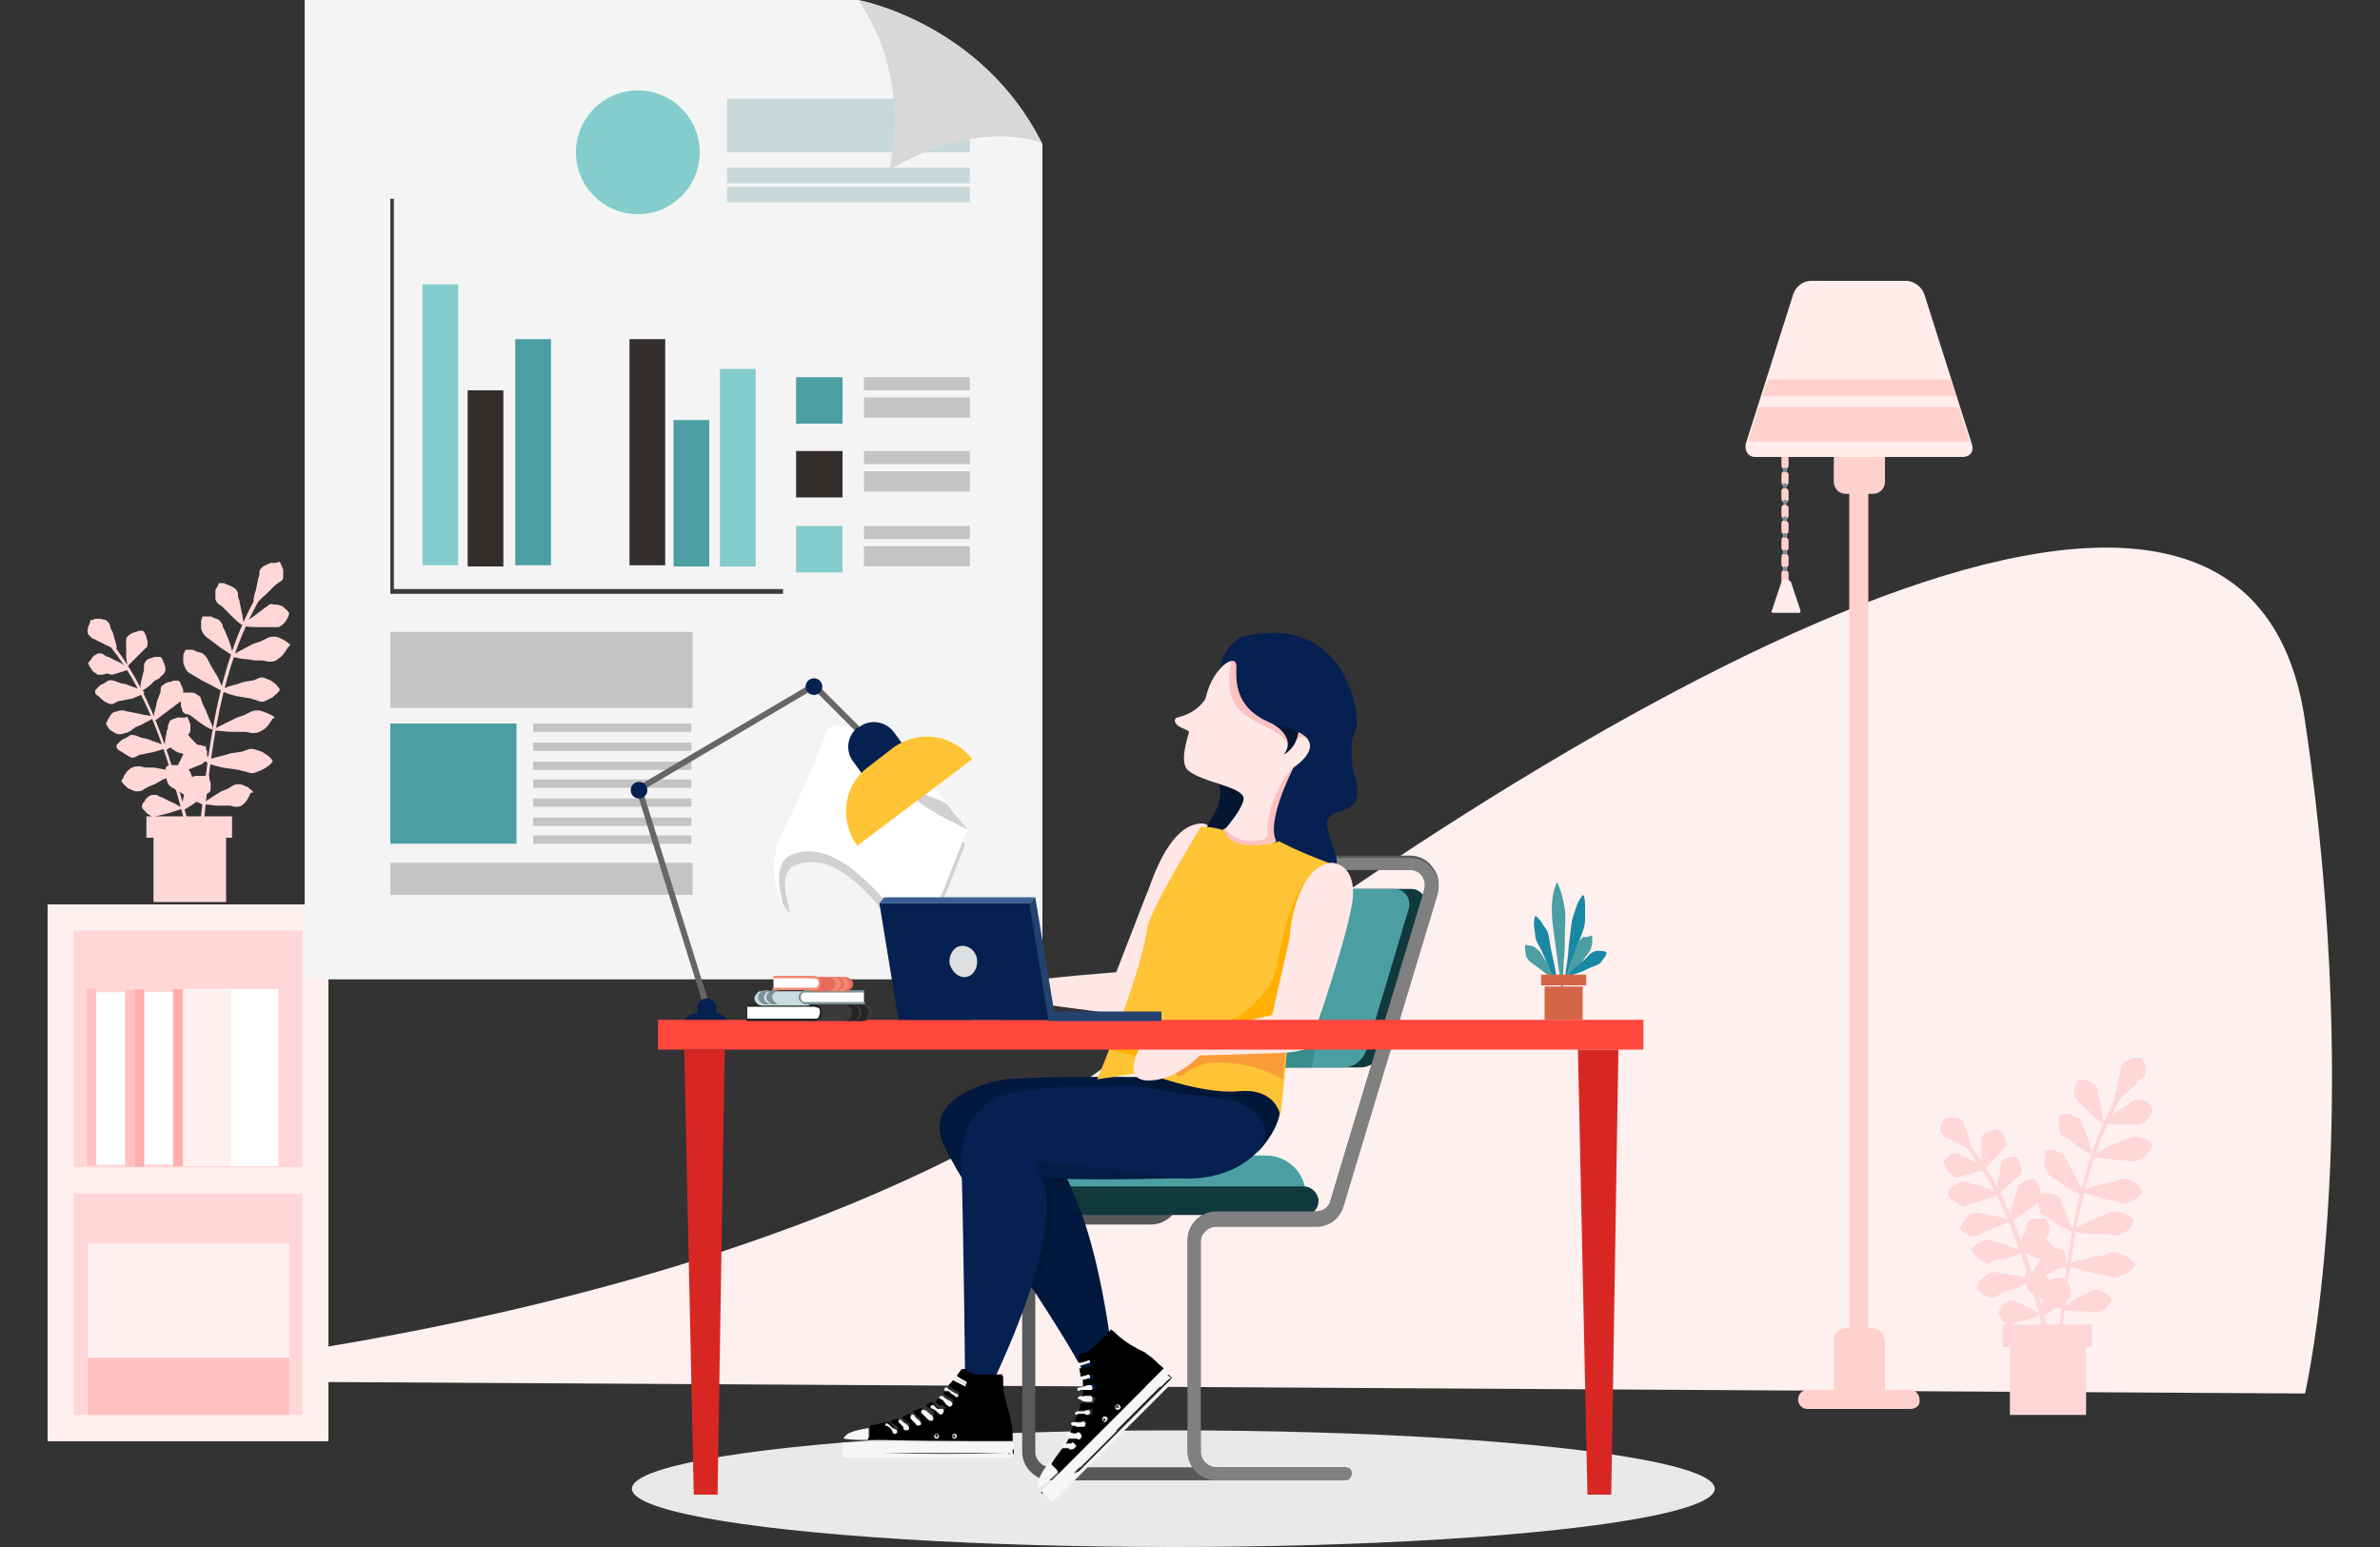 <?xml version="1.0" encoding="utf-8"?>
<!-- Generator: Adobe Illustrator 26.2.1, SVG Export Plug-In . SVG Version: 6.00 Build 0)  -->
<svg version="1.1" id="Livello_1" xmlns="http://www.w3.org/2000/svg" xmlns:xlink="http://www.w3.org/1999/xlink" x="0px" y="0px"
	 viewBox="0 0 200 130" style="enable-background:new 0 0 200 130;" xml:space="preserve">
<rect x="0" y="0" width="200" height="130" fill="#333333" stroke="none"/>
<style type="text/css">
	.st0{fill:#E9E9E7;}
	.st1{fill:#FFF0F0;}
	.st2{fill:#FFD9D9;}
	.st3{fill:#FFFFFF;}
	.st4{opacity:0.42;fill:#C3E8ED;}
	.st5{fill:#51BACD;}
	.st6{fill:#C3E8ED;}
	.st7{fill:#FF473D;}
	.st8{fill:#FF7471;}
	.st9{fill:#E51F1A;}
	.st10{fill:#2D2E75;}
	.st11{fill:#051633;}
	.st12{fill:#58595B;}
	.st13{fill:#11393D;}
	.st14{fill:#808081;}
	.st15{fill:#02193F;}
	.st16{fill:#001738;}
	.st17{fill:#062051;}
	.st18{opacity:0.43;}
	.st19{opacity:0.55;fill:#FFFFFF;}
	.st20{fill:#FCC1C0;}
	.st21{fill:#17609B;}
	.st22{fill:#FEFEFE;}
	.st23{fill:#5589B1;}
	.st24{fill:#FFE7E5;}
	.st25{fill:#D82723;}
	.st26{fill:#1988A4;}
	.st27{opacity:0.41;fill:#1988A4;}
	.st28{fill:#FEC435;}
	.st29{fill:#FFB000;}
	.st30{opacity:0.5;fill:#F8753F;}
	.st31{fill-rule:evenodd;clip-rule:evenodd;fill:#141A33;}
	.st32{fill-rule:evenodd;clip-rule:evenodd;fill:#030822;}
	.st33{fill-rule:evenodd;clip-rule:evenodd;fill:#2C3049;}
	.st34{fill-rule:evenodd;clip-rule:evenodd;fill:#3A3F57;}
	.st35{fill-rule:evenodd;clip-rule:evenodd;fill:#00000F;}
	.st36{fill-rule:evenodd;clip-rule:evenodd;fill:#242942;}
	.st37{fill:#031D47;}
	.st38{fill:#FFEDE9;}
	.st39{fill:#FF9088;}
	.st40{fill:#FFB2A9;}
	.st41{fill:#FF9D91;}
	.st42{opacity:0.64;fill:#FFFFFF;}
	.st43{fill:#E9FBFF;}
	.st44{fill:#FFC5C5;}
	.st45{opacity:0.5;fill:#C4422B;}
	.st46{fill:#234270;}
	.st47{fill:#3B5E96;}
	.st48{fill:#DEDFE1;}
	.st49{fill:none;}
	.st50{fill:#F5F6F5;}
	.st51{fill:#252122;}
	.st52{fill:#67BC4E;}
	.st53{fill-rule:evenodd;clip-rule:evenodd;fill:#FFE7E5;}
	.st54{fill-rule:evenodd;clip-rule:evenodd;fill:#041E49;}
	.st55{fill:#F85840;}
	.st56{fill-rule:evenodd;clip-rule:evenodd;fill:#062051;}
	.st57{fill-rule:evenodd;clip-rule:evenodd;fill:#051633;}
	.st58{fill-rule:evenodd;clip-rule:evenodd;fill:#1B213F;}
	.st59{fill:#F7AF21;}
	.st60{fill:#FFCA55;}
	.st61{fill-rule:evenodd;clip-rule:evenodd;fill:#F49E06;}
	.st62{fill-rule:evenodd;clip-rule:evenodd;fill:#FFFFFF;}
	.st63{opacity:0.38;fill-rule:evenodd;clip-rule:evenodd;fill:#464B66;}
	.st64{fill:#FFAEAE;}
	.st65{fill:#FFBBBB;}
	.st66{fill:#FFEABB;}
	.st67{fill:#FF7B7B;}
	.st68{fill:#FFB3B3;}
	.st69{fill:#FFD7D7;}
	.st70{fill:#FFE9E9;}
	.st71{fill:#FFF6EB;}
	.st72{fill:#FFDFBD;}
	.st73{fill:#FFBE83;}
	.st74{fill:#FF8E31;}
	.st75{fill:#FFE0A1;}
	.st76{fill:#DAF0FD;}
	.st77{fill:#00637A;}
	.st78{fill:#4B9FA3;}
	.st79{fill:#D36647;}
	.st80{fill:#ED5940;}
	.st81{fill:#394F5C;}
	.st82{fill:#EBF1E2;}
	.st83{fill:#F9BE45;}
	.st84{fill:#FBFBFA;}
	.st85{fill:#FFC2C2;}
	.st86{fill:#FFC0C0;}
	.st87{fill:#F4F4F4;}
	.st88{fill:#C8D8D8;}
	.st89{fill:#D8D8D8;}
	.st90{fill:#85CCCC;}
	.st91{fill:#342F2D;}
	.st92{fill:#3C3C3B;}
	.st93{fill:#C4C4C4;}
	.st94{fill:#D1D1D1;}
	.st95{fill:#378C8C;}
	.st96{fill:#0D2B5B;}
	.st97{fill:#FCAE00;}
	.st98{fill:#001638;}
	.st99{fill:#2A497A;}
	.st100{fill:#F7F8F8;}
	.st101{fill:#26384C;}
	.st102{fill:#C6C6C6;}
	.st103{fill:#41556F;}
	.st104{fill:#2A425E;}
	.st105{fill:#666666;}
	.st106{fill-rule:evenodd;clip-rule:evenodd;fill:#3B3A3A;}
	.st107{fill-rule:evenodd;clip-rule:evenodd;fill:#242525;}
	.st108{fill-rule:evenodd;clip-rule:evenodd;fill:#C8DEE1;}
	.st109{fill-rule:evenodd;clip-rule:evenodd;fill:#7A9297;}
	.st110{fill-rule:evenodd;clip-rule:evenodd;fill:#E9695B;}
	.st111{fill-rule:evenodd;clip-rule:evenodd;fill:#F08A71;}
	.st112{fill-rule:evenodd;clip-rule:evenodd;fill:#FFD1CC;}
	.st113{fill-rule:evenodd;clip-rule:evenodd;fill:#FFECEB;}
</style>
<g>
	<g>
		<path class="st1" d="M4,116c0,0,58.7-3.2,90.8-27.8c36.9-28.2,93.9-62.1,98.9-27.6c5.1,34.5,0,56.5,0,56.5L4,116z"/>
		<g>
			<g>
				<path class="st69" d="M171.8,112.1c-1.4-5.2-3-11.1-6.5-15.6l0.3-0.2c3.6,4.6,5.2,10.5,6.6,15.8L171.8,112.1z"/>
				<path class="st69" d="M168,95c0.1,0.1,0.2,0.2,0.3,0.3c0.1,0.1,0.1,0.2,0.2,0.3c0.1,0.2,0.1,0.3,0.1,0.5c0,0.2,0,0.3-0.2,0.4
					c-0.1,0.1-0.2,0.2-0.3,0.3l-0.3,0.4l-0.3,0.3c-0.2,0.2-0.4,0.5-0.7,0.7l-0.2-0.1c0-0.3-0.1-0.6-0.1-0.9l0-0.5l0-0.4
					c0-0.1,0-0.3,0-0.5c0-0.2,0-0.3,0.1-0.4c0.1-0.1,0.2-0.2,0.4-0.3c0.1,0,0.2-0.1,0.3-0.1c0.1,0,0.2-0.1,0.4-0.1L168,95z"/>
				<path class="st69" d="M169.5,97.2c0.1,0.1,0.1,0.2,0.2,0.4c0,0.1,0.1,0.2,0.1,0.3c0.1,0.2,0.1,0.4,0.1,0.5
					c0,0.2-0.1,0.3-0.2,0.4c-0.1,0.1-0.3,0.2-0.4,0.3l-0.3,0.3l-0.3,0.3c-0.2,0.2-0.5,0.4-0.7,0.6l-0.2-0.1c0-0.3,0-0.6,0.1-0.9
					l0.1-0.5l0.1-0.4c0-0.1,0-0.3,0-0.5c0-0.2,0.1-0.3,0.2-0.4c0.1-0.1,0.3-0.2,0.5-0.2c0.1,0,0.2-0.1,0.3-0.1c0.1,0,0.2,0,0.4,0
					L169.5,97.2z"/>
				<path class="st69" d="M171.2,99.4c0.1,0.2,0.1,0.3,0.2,0.4c0,0.1,0.1,0.2,0.1,0.3c0,0.2,0,0.4,0,0.6c0,0.2-0.1,0.3-0.3,0.4
					c-0.1,0.1-0.3,0.2-0.4,0.3l-0.4,0.3l-0.4,0.3c-0.3,0.2-0.6,0.4-0.9,0.6l-0.2-0.1c0.1-0.4,0.1-0.7,0.2-1.1l0.1-0.5l0.2-0.5
					c0.1-0.2,0.1-0.3,0.1-0.5c0-0.2,0.1-0.3,0.3-0.4c0.1-0.1,0.3-0.2,0.5-0.3c0.1,0,0.2-0.1,0.3-0.1c0.1,0,0.3,0,0.4,0L171.2,99.4z"
					/>
				<path class="st69" d="M171.9,102.4c0.1,0.1,0.1,0.2,0.2,0.4c0,0.1,0.1,0.2,0.1,0.3c0,0.2,0,0.4,0,0.5c0,0.1-0.1,0.3-0.2,0.3
					c-0.1,0.1-0.3,0.2-0.4,0.3l-0.3,0.3l-0.4,0.3c-0.3,0.2-0.5,0.3-0.8,0.5l-0.2-0.1c0-0.3,0.1-0.6,0.1-0.9l0.1-0.4l0.1-0.4
					c0-0.1,0.1-0.3,0.1-0.5c0-0.2,0.1-0.3,0.2-0.4c0.1-0.1,0.3-0.2,0.5-0.2c0.1,0,0.2,0,0.3,0c0.1,0,0.2,0,0.4,0L171.9,102.4z"/>
				<path class="st69" d="M173.5,105.1c0,0.2,0,0.3,0.1,0.4c0,0.1,0,0.2,0,0.3c0,0.2-0.1,0.4-0.1,0.5c-0.1,0.2-0.2,0.3-0.4,0.3
					c-0.2,0.1-0.3,0.1-0.5,0.2l-0.4,0.2l-0.5,0.2c-0.3,0.1-0.6,0.3-1,0.4l-0.1-0.1c0.1-0.3,0.3-0.6,0.4-0.9l0.2-0.4l0.3-0.4
					c0.1-0.1,0.1-0.3,0.2-0.5c0.1-0.2,0.2-0.3,0.3-0.3c0.2-0.1,0.3-0.1,0.5-0.1c0.1,0,0.2,0,0.3,0c0.1,0,0.3,0,0.4,0.1L173.5,105.1z
					"/>
				<path class="st69" d="M173.7,107.6c0.1,0.2,0.1,0.3,0.2,0.4c0,0.1,0.1,0.2,0.1,0.3c0,0.2,0,0.4,0,0.5c0,0.2-0.1,0.3-0.3,0.4
					c-0.1,0.1-0.3,0.2-0.4,0.3l-0.4,0.3l-0.4,0.3c-0.3,0.2-0.6,0.4-0.9,0.5l-0.2-0.1c0.1-0.3,0.1-0.7,0.2-1l0.1-0.5l0.2-0.5
					c0.1-0.1,0.1-0.3,0.1-0.5c0-0.2,0.1-0.3,0.3-0.4c0.1-0.1,0.3-0.2,0.5-0.2c0.1,0,0.2,0,0.3,0c0.1,0,0.3,0,0.4,0L173.7,107.6z"/>
				<path class="st69" d="M163.5,94c0.2,0,0.3,0,0.4-0.1c0.1,0,0.2,0,0.3,0c0.2,0,0.4,0.1,0.5,0.1c0.1,0.1,0.2,0.2,0.3,0.3
					c0,0.2,0.1,0.3,0.1,0.4l0.2,0.4l0.1,0.4c0.1,0.3,0.2,0.6,0.2,0.9l-0.2,0.1c-0.3-0.1-0.6-0.3-0.8-0.4l-0.4-0.2l-0.4-0.2
					c-0.1-0.1-0.3-0.1-0.4-0.2c-0.1-0.1-0.2-0.2-0.3-0.3c0-0.1-0.1-0.3,0-0.5c0-0.1,0-0.2,0.1-0.3c0-0.1,0.1-0.2,0.1-0.4L163.5,94z"
					/>
				<path class="st69" d="M163.3,97.6c0.1-0.1,0.2-0.2,0.3-0.3c0.1-0.1,0.2-0.2,0.2-0.2c0.2-0.1,0.3-0.2,0.5-0.2
					c0.1,0,0.3,0,0.4,0.1c0.1,0.1,0.3,0.2,0.4,0.2l0.4,0.2l0.4,0.2c0.3,0.2,0.5,0.3,0.8,0.5l0,0.2c-0.3,0.1-0.6,0.2-0.9,0.3
					l-0.4,0.1l-0.4,0.1c-0.1,0-0.3,0.1-0.4,0.1c-0.1,0-0.3,0-0.4,0c-0.1-0.1-0.3-0.2-0.4-0.3c-0.1-0.1-0.1-0.2-0.2-0.3
					c-0.1-0.1-0.1-0.2-0.2-0.4L163.3,97.6z"/>
				<path class="st69" d="M163.7,100.1c0.1-0.1,0.2-0.2,0.3-0.3c0.1-0.1,0.2-0.2,0.3-0.2c0.2-0.1,0.3-0.2,0.5-0.3
					c0.2-0.1,0.3,0,0.5,0c0.2,0.1,0.3,0.2,0.5,0.2l0.5,0.1l0.5,0.2c0.3,0.1,0.7,0.2,1,0.4l0,0.2c-0.3,0.2-0.7,0.3-1,0.4l-0.5,0.2
					l-0.5,0.1c-0.2,0-0.3,0.1-0.5,0.2c-0.2,0.1-0.3,0.1-0.5,0c-0.2-0.1-0.3-0.2-0.5-0.3c-0.1-0.1-0.2-0.2-0.3-0.2
					c-0.1-0.1-0.2-0.2-0.3-0.4L163.7,100.1z"/>
				<path class="st69" d="M164.8,103.1c0.1-0.2,0.1-0.3,0.2-0.4c0.1-0.1,0.1-0.2,0.2-0.3c0.2-0.2,0.3-0.3,0.5-0.4
					c0.2-0.1,0.3-0.1,0.5-0.1c0.2,0,0.4,0.1,0.5,0.1l0.5,0.1l0.5,0.1c0.4,0.1,0.7,0.1,1.1,0.2l0,0.2c-0.3,0.2-0.6,0.4-1,0.5
					l-0.5,0.2l-0.5,0.2c-0.2,0.1-0.3,0.2-0.5,0.3c-0.2,0.1-0.3,0.1-0.5,0.1c-0.2,0-0.4-0.1-0.6-0.2c-0.1-0.1-0.2-0.1-0.3-0.2
					c-0.1-0.1-0.2-0.2-0.3-0.3L164.8,103.1z"/>
				<path class="st69" d="M165.6,105c0.1-0.1,0.2-0.2,0.3-0.3c0.1-0.1,0.2-0.2,0.3-0.2c0.2-0.1,0.4-0.2,0.6-0.3c0.2-0.1,0.4,0,0.5,0
					c0.2,0.1,0.4,0.2,0.5,0.2l0.5,0.1l0.5,0.2c0.4,0.1,0.7,0.3,1.1,0.4l0,0.2c-0.4,0.1-0.7,0.3-1.1,0.4l-0.5,0.1l-0.5,0.1
					c-0.2,0-0.4,0.1-0.5,0.2c-0.2,0.1-0.4,0.1-0.5,0c-0.2-0.1-0.4-0.2-0.5-0.3c-0.1-0.1-0.2-0.2-0.3-0.3c-0.1-0.1-0.2-0.2-0.3-0.4
					L165.6,105z"/>
				<path class="st69" d="M166.1,108.1c0.1-0.2,0.2-0.3,0.2-0.4c0.1-0.1,0.2-0.2,0.3-0.3c0.2-0.2,0.4-0.3,0.5-0.4
					c0.2-0.1,0.4-0.1,0.6-0.1c0.2,0,0.4,0.1,0.6,0.1l0.6,0.1l0.6,0.1c0.4,0.1,0.8,0.1,1.2,0.2l0,0.2c-0.4,0.2-0.7,0.4-1.1,0.6
					l-0.6,0.2l-0.6,0.2c-0.2,0.1-0.4,0.2-0.5,0.3c-0.2,0.1-0.4,0.1-0.6,0.1c-0.2,0-0.4-0.1-0.6-0.2c-0.1-0.1-0.2-0.1-0.3-0.2
					c-0.1-0.1-0.2-0.2-0.3-0.3L166.1,108.1z"/>
				<path class="st69" d="M168,110.1c0.1-0.1,0.2-0.2,0.2-0.3c0.1-0.1,0.2-0.2,0.2-0.2c0.2-0.1,0.3-0.2,0.5-0.3c0.2,0,0.3,0,0.4,0
					c0.1,0.1,0.3,0.2,0.4,0.2l0.4,0.2l0.4,0.2c0.3,0.1,0.6,0.3,0.8,0.5l0,0.2c-0.3,0.1-0.6,0.2-0.9,0.3l-0.4,0.1l-0.4,0.1
					c-0.1,0-0.3,0.1-0.5,0.2c-0.2,0.1-0.3,0-0.4,0c-0.1-0.1-0.3-0.2-0.4-0.3c-0.1-0.1-0.1-0.2-0.2-0.3c-0.1-0.1-0.1-0.2-0.2-0.4
					L168,110.1z"/>
			</g>
			<g>
				<path class="st69" d="M173.3,112l-0.3,0c0.7-6.5,1.5-13.9,5-20.1l0.3,0.2C174.8,98.2,174,105.6,173.3,112z"/>
				<path class="st69" d="M174.9,90.7c0.2,0,0.3,0,0.4,0.1c0.1,0,0.2,0.1,0.3,0.1c0.2,0.1,0.4,0.2,0.5,0.3c0.1,0.1,0.2,0.3,0.2,0.5
					c0,0.2,0,0.4,0.1,0.5l0.1,0.5l0.1,0.5c0.1,0.4,0.1,0.7,0.2,1.1l-0.2,0.1c-0.3-0.2-0.6-0.5-0.8-0.7l-0.4-0.4l-0.4-0.4
					c-0.1-0.1-0.3-0.2-0.4-0.4c-0.1-0.1-0.2-0.3-0.3-0.4c0-0.2,0-0.4,0-0.6c0-0.1,0-0.2,0.1-0.3c0.1-0.1,0.1-0.2,0.2-0.4L174.9,90.7
					z"/>
				<path class="st69" d="M173.4,93.6c0.2,0,0.3,0,0.4,0c0.1,0,0.2,0,0.3,0.1c0.2,0.1,0.4,0.1,0.5,0.2c0.2,0.1,0.2,0.2,0.3,0.4
					c0.1,0.2,0.1,0.4,0.2,0.5l0.2,0.5l0.2,0.5c0.1,0.3,0.2,0.7,0.3,1.1l-0.2,0.1c-0.3-0.2-0.6-0.4-0.9-0.6l-0.4-0.3l-0.4-0.3
					c-0.1-0.1-0.3-0.2-0.5-0.3c-0.2-0.1-0.3-0.2-0.3-0.4c-0.1-0.2-0.1-0.4-0.1-0.6c0-0.1,0-0.2,0-0.4c0-0.1,0.1-0.3,0.1-0.4
					L173.4,93.6z"/>
				<path class="st69" d="M171.8,96.6c0.2,0,0.3,0,0.5,0c0.1,0,0.3,0,0.4,0.1c0.2,0.1,0.4,0.1,0.6,0.3c0.2,0.1,0.3,0.3,0.4,0.5
					c0.1,0.2,0.2,0.4,0.3,0.6l0.3,0.5l0.3,0.6c0.2,0.4,0.4,0.8,0.5,1.2l-0.1,0.1c-0.4-0.2-0.7-0.4-1.1-0.6l-0.5-0.3l-0.5-0.4
					c-0.2-0.1-0.4-0.2-0.5-0.3c-0.2-0.1-0.3-0.3-0.4-0.4c-0.1-0.2-0.2-0.4-0.2-0.6c0-0.1,0-0.3,0-0.4c0-0.2,0-0.3,0.1-0.5
					L171.8,96.6z"/>
				<path class="st69" d="M171.5,100.3c0.2,0,0.3,0,0.4,0c0.1,0,0.2,0,0.4,0c0.2,0,0.4,0.1,0.6,0.2c0.2,0.1,0.3,0.2,0.3,0.4
					c0.1,0.2,0.1,0.4,0.2,0.5l0.2,0.5l0.2,0.5c0.1,0.3,0.3,0.7,0.4,1l-0.1,0.1c-0.3-0.2-0.7-0.3-1-0.5l-0.5-0.3l-0.4-0.3
					c-0.1-0.1-0.3-0.2-0.5-0.3c-0.2-0.1-0.3-0.2-0.3-0.4c-0.1-0.2-0.1-0.4-0.1-0.6c0-0.1,0-0.2,0-0.4c0-0.1,0-0.3,0.1-0.4
					L171.5,100.3z"/>
				<path class="st69" d="M170,103.7c0.2-0.1,0.3-0.1,0.4-0.1c0.1,0,0.3,0,0.4,0c0.2,0,0.4,0,0.6,0.1c0.2,0.1,0.3,0.2,0.5,0.3
					c0.1,0.2,0.2,0.3,0.4,0.5l0.4,0.4l0.4,0.5c0.2,0.3,0.5,0.6,0.7,1l-0.1,0.2c-0.4-0.1-0.8-0.2-1.2-0.3L172,106l-0.6-0.2
					c-0.2-0.1-0.4-0.1-0.6-0.2c-0.2-0.1-0.4-0.2-0.5-0.3c-0.1-0.2-0.2-0.3-0.3-0.6c0-0.1-0.1-0.2-0.1-0.4c0-0.2,0-0.3,0-0.5
					L170,103.7z"/>
				<path class="st69" d="M170.3,106.8c0.2,0,0.3,0,0.4,0c0.1,0,0.3,0,0.4,0c0.2,0,0.4,0.1,0.6,0.2c0.2,0.1,0.3,0.2,0.4,0.4
					c0.1,0.2,0.2,0.4,0.3,0.5l0.3,0.5l0.3,0.5c0.2,0.4,0.3,0.7,0.5,1.1l-0.1,0.1c-0.4-0.2-0.7-0.3-1.1-0.5l-0.5-0.3l-0.5-0.3
					c-0.2-0.1-0.3-0.2-0.5-0.3c-0.2-0.1-0.3-0.2-0.4-0.4c-0.1-0.2-0.2-0.4-0.2-0.6c0-0.1,0-0.2,0-0.4c0-0.1,0-0.3,0.1-0.4
					L170.3,106.8z"/>
				<path class="st69" d="M180,88.9c0.1,0.2,0.1,0.3,0.2,0.4c0,0.1,0.1,0.2,0.1,0.3c0,0.2,0,0.4,0,0.6c0,0.2-0.1,0.3-0.3,0.4
					c-0.1,0.1-0.3,0.2-0.4,0.4l-0.4,0.4l-0.4,0.4c-0.3,0.2-0.6,0.5-0.9,0.7l-0.2-0.1c0-0.4,0.1-0.7,0.2-1.1l0.1-0.5l0.1-0.5
					c0.1-0.2,0.1-0.4,0.1-0.5c0-0.2,0.1-0.3,0.3-0.5c0.1-0.1,0.3-0.2,0.5-0.3c0.1,0,0.2-0.1,0.3-0.1c0.1,0,0.3,0,0.4,0L180,88.9z"/>
				<path class="st69" d="M180.9,93.3c0,0.2-0.1,0.3-0.2,0.4c-0.1,0.1-0.1,0.2-0.2,0.3c-0.1,0.2-0.3,0.3-0.4,0.4
					c-0.2,0.1-0.3,0.1-0.5,0.1c-0.2,0-0.4,0-0.6,0l-0.5,0l-0.5,0c-0.4,0-0.7,0-1.1-0.1l-0.1-0.2c0.3-0.2,0.6-0.5,0.9-0.7l0.5-0.3
					l0.5-0.3c0.2-0.1,0.3-0.2,0.4-0.3c0.1-0.1,0.3-0.2,0.5-0.2c0.2,0,0.4,0,0.6,0.1c0.1,0,0.2,0.1,0.3,0.2c0.1,0.1,0.2,0.1,0.3,0.3
					L180.9,93.3z"/>
				<path class="st69" d="M180.8,96.4c-0.2,0.3-0.3,0.5-0.5,0.7c-0.2,0.2-0.4,0.3-0.6,0.4c-0.2,0.1-0.4,0.1-0.6,0.1
					c-0.2,0-0.4-0.1-0.7-0.1l-0.6,0l-0.6-0.1c-0.4,0-0.9-0.1-1.3-0.2l0-0.2c0.4-0.2,0.8-0.4,1.2-0.6l0.6-0.3l0.6-0.2
					c0.2-0.1,0.4-0.2,0.6-0.3c0.2-0.1,0.4-0.1,0.6-0.1c0.2,0,0.4,0.1,0.7,0.2c0.2,0.1,0.5,0.2,0.7,0.5L180.8,96.4z"/>
				<path class="st69" d="M180,100.2c-0.2,0.3-0.4,0.5-0.6,0.6c-0.2,0.1-0.4,0.2-0.6,0.3c-0.2,0.1-0.4,0.1-0.6,0
					c-0.2-0.1-0.4-0.1-0.6-0.2l-0.6-0.1l-0.6-0.2c-0.4-0.1-0.8-0.2-1.3-0.4l0-0.2c0.4-0.2,0.8-0.3,1.3-0.4l0.6-0.2l0.6-0.1
					c0.2,0,0.4-0.1,0.6-0.2c0.2-0.1,0.4-0.1,0.6,0c0.2,0.1,0.4,0.1,0.6,0.3c0.2,0.1,0.4,0.3,0.6,0.6L180,100.2z"/>
				<path class="st69" d="M179.4,102.6c-0.2,0.3-0.4,0.5-0.5,0.7c-0.2,0.2-0.4,0.3-0.6,0.4c-0.2,0.1-0.4,0.1-0.6,0.1
					c-0.2,0-0.5-0.1-0.7-0.1l-0.7,0l-0.7,0c-0.5,0-0.9-0.1-1.4-0.2l0-0.2c0.4-0.2,0.8-0.4,1.2-0.6l0.6-0.3l0.6-0.2
					c0.2-0.1,0.4-0.2,0.6-0.3c0.2-0.1,0.4-0.1,0.6-0.1c0.2,0,0.5,0.1,0.7,0.2c0.2,0.1,0.5,0.2,0.8,0.5L179.4,102.6z"/>
				<path class="st69" d="M179.4,106.4c-0.2,0.3-0.5,0.5-0.7,0.6c-0.2,0.1-0.5,0.2-0.7,0.3c-0.2,0.1-0.5,0.1-0.7,0
					c-0.2-0.1-0.5-0.1-0.7-0.2l-0.7-0.1l-0.7-0.2c-0.5-0.1-0.9-0.2-1.4-0.4l0-0.2c0.5-0.2,0.9-0.3,1.4-0.4l0.7-0.2l0.7-0.1
					c0.2,0,0.5-0.1,0.7-0.2c0.2-0.1,0.5-0.1,0.7,0c0.2,0.1,0.5,0.1,0.7,0.3c0.2,0.1,0.5,0.3,0.7,0.6L179.4,106.4z"/>
				<path class="st69" d="M177.5,109.1c-0.1,0.2-0.1,0.3-0.2,0.4c-0.1,0.1-0.1,0.2-0.2,0.3c-0.1,0.2-0.3,0.3-0.5,0.4
					c-0.2,0.1-0.3,0.1-0.5,0.1c-0.2,0-0.4-0.1-0.6-0.1l-0.5,0l-0.6,0c-0.4,0-0.7-0.1-1.1-0.1l0-0.2c0.3-0.2,0.6-0.4,0.9-0.6l0.5-0.3
					l0.5-0.2c0.2-0.1,0.3-0.2,0.5-0.3c0.2-0.1,0.3-0.1,0.5-0.1c0.2,0,0.4,0.1,0.6,0.2c0.1,0,0.2,0.1,0.3,0.2
					c0.1,0.1,0.2,0.2,0.3,0.3L177.5,109.1z"/>
			</g>
			<rect x="168.3" y="111.3" class="st69" width="7.5" height="1.9"/>
			<rect x="168.9" y="113.2" class="st69" width="6.4" height="5.7"/>
		</g>
		<ellipse class="st0" cx="98.6" cy="125.1" rx="45.5" ry="4.9"/>
		<g>
			<g>
				<g>
					<path class="st112" d="M150,38.2L150,38.2c-0.2,0-0.3,0.1-0.3,0.3v0.6c0,0.2,0.1,0.3,0.3,0.3h0c0.2,0,0.3-0.1,0.3-0.3v-0.6
						C150.3,38.3,150.1,38.2,150,38.2z"/>
					<path class="st112" d="M150,39.6L150,39.6c-0.2,0-0.3,0.1-0.3,0.3v0.6c0,0.2,0.1,0.3,0.3,0.3h0c0.2,0,0.3-0.1,0.3-0.3v-0.6
						C150.3,39.7,150.1,39.6,150,39.6z"/>
					<path class="st112" d="M150,41L150,41c-0.2,0-0.3,0.1-0.3,0.3v0.6c0,0.2,0.1,0.3,0.3,0.3h0c0.2,0,0.3-0.1,0.3-0.3v-0.6
						C150.3,41.1,150.1,41,150,41z"/>
					<path class="st112" d="M150,42.4L150,42.4c-0.2,0-0.3,0.1-0.3,0.3v0.6c0,0.2,0.1,0.3,0.3,0.3h0c0.2,0,0.3-0.1,0.3-0.3v-0.6
						C150.3,42.5,150.1,42.4,150,42.4z"/>
					<path class="st112" d="M150,43.7L150,43.7c-0.2,0-0.3,0.1-0.3,0.3v0.6c0,0.2,0.1,0.3,0.3,0.3h0c0.2,0,0.3-0.1,0.3-0.3V44
						C150.3,43.9,150.1,43.7,150,43.7z"/>
					<path class="st112" d="M150,45.1L150,45.1c-0.2,0-0.3,0.1-0.3,0.3V46c0,0.2,0.1,0.3,0.3,0.3h0c0.2,0,0.3-0.1,0.3-0.3v-0.6
						C150.3,45.3,150.1,45.1,150,45.1z"/>
					<path class="st112" d="M150,46.5L150,46.5c-0.2,0-0.3,0.1-0.3,0.3v0.6c0,0.2,0.1,0.3,0.3,0.3h0c0.2,0,0.3-0.1,0.3-0.3v-0.6
						C150.3,46.6,150.1,46.5,150,46.5z"/>
					<path class="st112" d="M150,47.9L150,47.9c-0.2,0-0.3,0.1-0.3,0.3v0.6c0,0.2,0.1,0.3,0.3,0.3h0c0.2,0,0.3-0.1,0.3-0.3v-0.6
						C150.3,48,150.1,47.9,150,47.9z"/>
				</g>
			</g>
			<path class="st113" d="M150.2,48.7c0.1,0,0.2,0.1,0.3,0.2l0.8,2.4c0,0.1,0,0.2-0.1,0.2h-2.2c-0.1,0-0.2-0.1-0.1-0.2l0.8-2.4
				c0-0.1,0.2-0.2,0.3-0.2H150.2z"/>
			<path class="st112" d="M156.6,39.6h-0.8c-0.2,0-0.4,0.2-0.4,0.4v74.4c0,0.2,0.2,0.4,0.4,0.4h0.8c0.2,0,0.4-0.2,0.4-0.4V40
				C157,39.8,156.8,39.6,156.6,39.6z"/>
			<path class="st112" d="M157.4,33.2h-2.3c-0.5,0-1,0.4-1,1v6.3c0,0.5,0.4,1,1,1h2.3c0.5,0,1-0.4,1-1v-6.3
				C158.3,33.6,157.9,33.2,157.4,33.2z"/>
			<path class="st112" d="M157.4,111.6h-2.3c-0.5,0-1,0.4-1,1v4.4c0,0.5,0.4,1,1,1h2.3c0.5,0,1-0.4,1-1v-4.4
				C158.3,112.1,157.9,111.6,157.4,111.6z"/>
			<path class="st112" d="M160.5,118.4h-8.6c-0.5,0-0.8-0.4-0.8-0.8l0,0c0-0.5,0.4-0.8,0.8-0.8h8.6c0.5,0,0.8,0.4,0.8,0.8l0,0
				C161.4,118.1,161,118.4,160.5,118.4z"/>
			<path class="st113" d="M156.2,23.6h4c0.6,0,1.3,0.5,1.5,1.1l4,12.6c0.2,0.6-0.1,1.1-0.8,1.1h-8.7h-8.7c-0.6,0-0.9-0.5-0.8-1.1
				l4-12.6c0.2-0.6,0.8-1.1,1.5-1.1H156.2z"/>
			<path class="st112" d="M163.9,31.9l0.5,1.4h-16.3l0.5-1.4H163.9L163.9,31.9z M164.6,34.2l0.9,2.9h-18.6l0.9-2.9H164.6z"/>
			<g>
				<circle class="st109" cx="150" cy="39.5" r="0.2"/>
				<path class="st109" d="M150,41c0.1,0,0.2-0.1,0.2-0.2c0-0.1-0.1-0.2-0.2-0.2c-0.1,0-0.2,0.1-0.2,0.2C149.8,41,149.9,41,150,41z"
					/>
				<path class="st109" d="M150,42.4c0.1,0,0.2-0.1,0.2-0.2c0-0.1-0.1-0.2-0.2-0.2c-0.1,0-0.2,0.1-0.2,0.2
					C149.8,42.3,149.9,42.4,150,42.4z"/>
				<path class="st109" d="M150,43.8c0.1,0,0.2-0.1,0.2-0.2c0-0.1-0.1-0.2-0.2-0.2c-0.1,0-0.2,0.1-0.2,0.2
					C149.8,43.7,149.9,43.8,150,43.8z"/>
				<circle class="st109" cx="150" cy="45" r="0.2"/>
				<circle class="st109" cx="150" cy="46.4" r="0.2"/>
				<circle class="st109" cx="150" cy="47.8" r="0.2"/>
			</g>
		</g>
	</g>
	<g>
		<g>
			<path class="st26" d="M133.1,75.3c0.1,0.3,0.1,0.7,0.1,1c0,0.3,0,0.6,0,1c0,0.6-0.3,1.2-0.5,1.8c-0.2,0.6-0.3,1.2-0.5,1.8
				c-0.2,0.6-0.4,1.2-0.6,1.8l-0.1,0c0-0.6,0.1-1.3,0.2-1.9c0.1-0.6,0.1-1.3,0.2-1.9c0.1-0.6,0.1-1.3,0.3-1.9
				c0.1-0.3,0.2-0.6,0.3-0.9c0.1-0.3,0.3-0.6,0.5-0.9L133.1,75.3z"/>
			<path class="st78" d="M128.2,79.4c0.2,0,0.4,0.1,0.6,0.1c0.2,0.1,0.3,0.2,0.4,0.3c0.3,0.2,0.4,0.5,0.6,0.8
				c0.2,0.3,0.4,0.5,0.5,0.8c0.2,0.3,0.3,0.6,0.5,0.9l-0.1,0.1c-0.3-0.2-0.5-0.4-0.8-0.6c-0.3-0.2-0.5-0.4-0.8-0.6
				c-0.3-0.2-0.6-0.4-0.7-0.6c-0.1-0.1-0.2-0.3-0.2-0.5C128.2,79.9,128.1,79.7,128.2,79.4L128.2,79.4z"/>
			<path class="st78" d="M133.8,78.6c0,0.2,0,0.4,0,0.6c0,0.2-0.1,0.4-0.1,0.5c-0.1,0.3-0.4,0.6-0.6,0.9c-0.2,0.3-0.4,0.6-0.7,0.8
				c-0.2,0.3-0.5,0.5-0.7,0.8l-0.1-0.1c0.1-0.3,0.2-0.7,0.3-1c0.1-0.3,0.3-0.7,0.4-1c0.1-0.3,0.2-0.7,0.4-1c0.1-0.1,0.2-0.3,0.4-0.4
				C133.3,78.8,133.5,78.7,133.8,78.6L133.8,78.6z"/>
			<path class="st26" d="M135,80c0,0.2-0.1,0.4-0.2,0.5c-0.1,0.1-0.2,0.3-0.3,0.4c-0.2,0.2-0.6,0.3-0.8,0.4
				c-0.3,0.1-0.6,0.3-0.9,0.4c-0.3,0.1-0.6,0.2-0.9,0.3l-0.1-0.1c0.2-0.2,0.4-0.5,0.7-0.7c0.2-0.2,0.5-0.4,0.7-0.6
				c0.2-0.2,0.4-0.5,0.7-0.6c0.1-0.1,0.3-0.1,0.5-0.1C134.5,79.9,134.7,79.9,135,80L135,80z"/>
			<path class="st78" d="M130.9,74.2c0.3,0.7,0.5,1.5,0.6,2.2c0.1,0.7,0,1.5,0,2.2c0,0.7,0,1.5-0.1,2.2c0,0.7-0.1,1.5-0.1,2.2
				l-0.1,0c-0.1-0.7-0.2-1.5-0.3-2.2c-0.1-0.7-0.2-1.5-0.3-2.2c-0.1-0.7-0.2-1.5-0.2-2.2c0-0.7,0.1-1.5,0.4-2.2L130.9,74.2z"/>
			<path class="st26" d="M129.1,77c0.2,0.2,0.4,0.4,0.5,0.6c0.1,0.2,0.3,0.4,0.4,0.6c0.2,0.4,0.2,0.9,0.3,1.4
				c0.1,0.5,0.2,0.9,0.3,1.4c0.1,0.5,0.2,0.9,0.2,1.4l-0.1,0c-0.2-0.4-0.4-0.8-0.6-1.3c-0.2-0.4-0.4-0.9-0.6-1.3
				c-0.2-0.4-0.5-0.8-0.5-1.3c0-0.2-0.1-0.5-0.1-0.7c0-0.2,0-0.5,0.1-0.8L129.1,77z"/>
			<rect x="129.5" y="81.9" class="st79" width="3.8" height="0.9"/>
			<rect x="129.8" y="82.9" class="st79" width="3.2" height="2.8"/>
		</g>
		<g>
			<path class="st24" d="M101.1,69.2c0,0,2,0.4,1.4,3.1s-5.8,12.6-5.8,12.6s0,0.7-3,0.3c-3-0.4-6.8-0.9-6.8-0.9s-2.4,1.9-4.8,1.5
				s-0.3-3-0.3-3s3.3,0,4.4-0.3c1.1-0.3,7.6-0.8,7.6-0.8l2.6-6.7C96.5,75.1,98,69.1,101.1,69.2z"/>
			<g>
				<path class="st12" d="M113.1,124.4H88.3c-1.3,0-2.4-1.1-2.4-2.4v-17.8c0-1.3,1.1-2.4,2.4-2.4h8.4c0.6,0,1.1-0.4,1.2-0.9
					l7.7-25.4c0.6-2.1,2.6-3.6,4.8-3.6h8.1c0.8,0,1.5,0.4,1.9,1c0.5,0.6,0.6,1.4,0.4,2.1l-7.9,26.2c-0.3,1-1.2,1.7-2.3,1.7h-8.4
					c-0.7,0-1.3,0.6-1.3,1.3V122c0,0.7,0.6,1.3,1.3,1.3h10.9V124.4z M88.3,102.9c-0.7,0-1.3,0.6-1.3,1.3V122c0,0.7,0.6,1.3,1.3,1.3
					h11.9c-0.2-0.4-0.4-0.8-0.4-1.3v-17.8c0-1.3,1.1-2.4,2.4-2.4h8.4c0.6,0,1.1-0.4,1.2-0.9l7.9-26.2c0.1-0.4,0-0.8-0.2-1.1
					c-0.2-0.3-0.6-0.5-1-0.5h-8.1c-1.7,0-3.3,1.1-3.8,2.8L99,101.2c-0.3,1-1.2,1.7-2.3,1.7H88.3z M120.3,74.8L120.3,74.8L120.3,74.8
					z"/>
				<path class="st13" d="M103.6,89.7h10.7c0.9,0,1.6-0.6,1.9-1.4l3.6-12c0.2-0.8-0.4-1.6-1.2-1.6h-10.8c-0.9,0-1.6,0.6-1.9,1.4
					l-3.6,12C102.2,88.9,102.8,89.7,103.6,89.7z"/>
				<path class="st78" d="M103.6,89.7h9.3c0.9,0,1.6-0.6,1.9-1.4l3.6-12c0.2-0.8-0.4-1.6-1.2-1.6h-9.3c-0.9,0-1.6,0.6-1.9,1.4
					l-3.6,12C102.2,88.9,102.8,89.7,103.6,89.7z"/>
				<path class="st78" d="M106.4,97.1H90.2c-1.9,0-3.4,1.5-3.4,3.4v0.8h22.9v-0.8C109.8,98.6,108.2,97.1,106.4,97.1z"/>
				<path class="st13" d="M109.6,99.7H87c-0.7,0-1.2,0.5-1.2,1.2v0c0,0.7,0.5,1.2,1.2,1.2h22.6c0.7,0,1.2-0.5,1.2-1.2v0
					C110.8,100.3,110.2,99.7,109.6,99.7z"/>
				<path class="st14" d="M113.1,124.4h-10.9c-1.3,0-2.4-1.1-2.4-2.4v-17.8c0-1.3,1.1-2.4,2.4-2.4h8.4c0.6,0,1.1-0.4,1.2-0.9
					l7.9-26.2c0.1-0.4,0-0.8-0.2-1.1c-0.2-0.3-0.6-0.5-1-0.5h-8.1c-0.3,0-0.5-0.2-0.5-0.5c0-0.3,0.2-0.5,0.5-0.5h8.1
					c0.8,0,1.5,0.4,1.9,1c0.5,0.6,0.6,1.4,0.4,2.1l-7.9,26.2c-0.3,1-1.2,1.7-2.3,1.7h-8.4c-0.7,0-1.3,0.6-1.3,1.3V122
					c0,0.7,0.6,1.3,1.3,1.3h10.9c0.3,0,0.5,0.2,0.5,0.5C113.6,124.1,113.4,124.4,113.1,124.4z"/>
				<path class="st95" d="M111.2,76.2c0,0,1.3,3.4-1,13.5H108l2-12.3L111.2,76.2z"/>
			</g>
			<path class="st11" d="M101.9,65.2c0,0,1.5,1.1-0.1,3.6c-1.6,2.5,0.5,3.8,0.5,3.8l3.7-4.1l-0.2-3.3H101.9z"/>
			<path class="st15" d="M84.4,90.7c0,0-7.1,1.1-5.1,5.5c2,4.4,11.8,17.9,12.1,20.1c0.3,2.3,2.2-1.3,2.2-1.3s-1.5-15.6-6.1-18.3
				c-4.7-2.6,14.5-6.1,14.5-6.1S89.2,90.3,84.4,90.7z"/>
			<path class="st16" d="M90,99.9c0,0-1.6-0.7-1.6,0.4c0,1.1,0.2,5-1.5,8.2l-0.9-1.4l1.2-10.6C87.2,96.5,89.8,98.5,90,99.9z"/>
			<path class="st17" d="M81.1,115.9c0,0-0.1-10.5-0.3-18s6.7-6.3,13.3-6.7s10.3-1.9,10.3-1.9s3.3,0.1,3.1,4.4c0,0-1.4,5.9-8.8,5.3
				c-7.4-0.6-11.2-0.1-11.2-0.1s2.5,3.1-3.9,16.9H81.1z"/>
			<path class="st16" d="M94.4,91c0,0,4.1,0.9,7.6,1.2s5.5,2.4,3.6,4.7c0,0,2.7-2.6,1.8-4.8C106.5,89.8,94.8,90.1,94.4,91z"/>
			<path class="st24" d="M104,55.2c0,0-2,0.5-2.7,3.5c0,0-0.6,1.2-2.4,1.6c0,0-0.4,0.2,0,0.6c0.4,0.4,1.1,0.4,1,0.7
				c-0.1,0.4-0.8,2.4-0.1,3.1c1.2,1.1,4.9,1.4,4.7,2.5s-2.2,3.2-2.2,3.2s0.9,2.6,4.9,0.3l1.6-3.3l3.4-6.4
				C112.2,60.9,106.4,53,104,55.2z"/>
			<path class="st20" d="M103.5,55.5c0,0-0.6,2.2,0.3,3.7c0.9,1.5,3.7,2,4.3,3.2l0.6,0c0,0,0.9-1.2,1.4,0.2c0.5,1.4,0.8-4.6,0.8-4.6
				S103.9,53.6,103.5,55.5z"/>
			<path class="st11" d="M106.5,60.6c0,0,2.6,1.1,1.4,2.8c0,0,1.5-0.7,1.2-2.9C108.6,58.2,106.5,60.6,106.5,60.6z"/>
			<path class="st20" d="M108.7,64.4c0,0-2.1,2.3-2.2,5.3c0,0,0.2,0.9-0.6,0.9c-0.8,0.1-1.8,0.3-3-1l-0.6,0.6c0,0,1.9,1.5,4.8,0.5
				l0.5-0.8L108.7,64.4z"/>
			<path class="st17" d="M102.5,56.1c0,0,1.4-1.2,1.4-0.1c0,1-0.4,4,4,5.1s0.8,3.4,0.8,3.4s-2.7,5.2-1.2,6.5s3.1,3.4,3.1,3.4
				s-0.6-1,0.8-1.1c1.4-0.1,1-1.1,0.3-3.1c-1.2-3.5,3.7-0.3,2-5.5c0,0-0.4-2.4,0.2-3.3c0.6-0.9-0.7-10.3-9.8-7.8
				C104.3,53.6,102.9,54.2,102.5,56.1z"/>
			<path class="st28" d="M102.9,69.8c0,0,0.3,2,4.6,0.9c0,0,1.4,0.8,4.4,1.9c0,0-2.7,0.1-3.5,6.1c0,0,0.4,4.7-0.8,15.1
				c0,0-0.3-2.4-3.5-2.1c-3.1,0.3-8-1.6-8-1.6l-3.9,0.6c0,0,3.7-8.8,4.2-12.7c0.3-1.7,4.5-8.5,4.5-8.5S101.8,69.4,102.9,69.8z"/>
			<path class="st20" d="M84.1,64.8c0,0,1.2,0.6,1.3,1.9s-2.1,2.1-1.4,3.3c0,0-2.4-1.2-2.4-2.3S84.1,64.8,84.1,64.8z"/>
			<path class="st29" d="M109.5,74.3c0,0-1.2,1.3-2.2,6.9c-0.3,1.8-2.4,4.2-4.7,4.8c-3.6,0.9-9.4,2.2-9.4,2.2l3.9,1l11-3.5
				C108.2,85.7,110.8,74.3,109.5,74.3z"/>
			<path class="st30" d="M108,88.4l-0.2,2.3c0,0-2.4-1.6-6.1-1.4c0,0-0.8,0-2.1,0.9c-1.3,1-0.8-1.6-0.8-1.6S108.4,86.7,108,88.4z"/>
			<path class="st24" d="M111.9,72.5c0,0,1.9,0,1.8,2.7c-0.1,2.6-3.6,12.6-3.6,12.6s0.1,0.6-2.8,0.7s-6.5,0.2-6.5,0.2
				s-1.9,2.1-4.3,2.1c-2.3,0-0.7-2.8-0.7-2.8s3.1-0.5,4.1-0.9c1-0.5,7-1.8,7-1.8l1.5-6.6C108.3,78.6,108.9,72.8,111.9,72.5z"/>
			<path class="st24" d="M81.6,66.4c0,0,1.8-3,3-1.1c0,0,1,1.2,0.1,2.3c-0.2,0.3-0.6,0.6-0.9,0.8C82.5,69.3,80.9,67.9,81.6,66.4
				C81.6,66.4,81.6,66.4,81.6,66.4z"/>
			<path class="st37" d="M87.5,98.9l-0.8-1.4L99.2,99C99.2,99,89.4,99.3,87.5,98.9z"/>
			<g>
				<path class="st49" d="M77.7,119C77.7,119,77.7,118.9,77.7,119C77.7,119,77.7,119,77.7,119z"/>
				<path class="st49" d="M78.9,118.3C78.9,118.3,78.9,118.3,78.9,118.3C78.9,118.3,78.9,118.3,78.9,118.3
					C78.9,118.3,78.9,118.3,78.9,118.3z"/>
				<path class="st49" d="M78.9,118.3C78.9,118.3,78.9,118.3,78.9,118.3C78.9,118.3,78.9,118.3,78.9,118.3
					C78.9,118.3,78.9,118.3,78.9,118.3C78.9,118.3,78.9,118.3,78.9,118.3z"/>
				<path class="st49" d="M72.9,121L72.9,121C72.9,121,72.9,121,72.9,121C72.9,121,72.9,121,72.9,121z"/>
				<path class="st49" d="M76.7,119.5C76.7,119.5,76.7,119.4,76.7,119.5C76.7,119.4,76.7,119.5,76.7,119.5z"/>
				<path d="M85.1,121.1c0-0.6,0-1.3-0.2-1.9c0-0.3-0.1-0.5-0.2-0.8c-0.1-0.3-0.1-0.5-0.2-0.8c-0.2-0.6-0.2-1.2-0.2-1.8
					c0-0.1,0-0.2-0.1-0.2c0,0,0-0.1,0.1-0.1c0,0-0.1,0-0.1,0c-0.7,0-1.4,0-2.1,0c-0.1,0-0.6-0.1-0.7-0.2c-0.1-0.1-0.1-0.1-0.2-0.2
					c-0.2-0.1-0.4-0.1-0.5,0.1c-0.1,0.1-0.2,0.3-0.3,0.4c0.2,0.2,0.8,0.5,0.8,0.5c0.1,0.1,0,0.2,0,0.2c0,0,0,0-0.1,0l-0.9-0.5l0,0
					c0,0,0,0,0,0c-0.1,0.2-0.2,0.3-0.4,0.5c0,0-0.1,0.1-0.1,0.1c0.1,0.2,0.9,0.6,0.9,0.6c0,0.1,0,0.2-0.1,0.2c0,0,0,0-0.1,0
					c-0.1-0.1-0.3-0.2-0.4-0.3c0,0,0,0,0,0c0,0,0,0,0,0c0,0-0.1,0-0.1-0.1c0,0,0,0,0,0c0,0,0,0,0,0c0,0-0.1,0-0.1-0.1c0,0,0,0,0,0
					c0,0-0.1-0.1-0.1-0.1c-0.1,0.1-0.2,0.2-0.3,0.3c0,0.1-0.1,0.1-0.1,0.2c0,0.1,0.2,0.2,0.4,0.3c0.1,0,0.1,0.1,0.2,0.1
					c0.1,0,0.2,0.1,0.2,0.2c0,0.1,0,0.2-0.1,0.3c-0.1,0.1-0.2,0-0.3-0.1c-0.1-0.1-0.1-0.1-0.2-0.2c0,0-0.1-0.1-0.1-0.1c0,0,0,0,0,0
					c0,0,0,0,0,0c-0.1-0.1-0.2-0.1-0.2-0.2c0,0-0.1-0.1-0.1-0.1c-0.1,0.1-0.3,0.3-0.4,0.4c0,0,0,0.1-0.1,0.1
					c0.1,0.1,0.2,0.2,0.3,0.3c0,0,0,0,0,0c0,0,0,0,0.1,0c0,0,0,0,0,0c0,0,0,0,0,0c0,0,0,0,0,0c0,0,0,0,0,0c0,0,0,0,0,0c0,0,0,0,0,0
					c0,0,0,0,0,0c0,0,0,0,0.1,0c0,0,0,0,0,0c0,0,0,0,0.1,0c0.1,0,0.1,0.1,0.2,0.1c0.1,0.1,0,0.2-0.1,0.3c-0.1,0.1-0.2,0-0.3,0
					c0,0-0.1-0.1-0.1-0.1l0,0c0,0-0.4-0.4-0.5-0.5c0,0-0.1,0-0.1-0.1c-0.2,0.1-0.4,0.2-0.5,0.3c0.1,0.1,0.2,0.2,0.3,0.2
					c0.1,0.1,0.2,0.2,0.3,0.2c0.1,0,0.1,0.1,0.1,0.2c0,0.1,0,0.2-0.1,0.3c-0.1,0-0.2,0-0.3-0.1c-0.1-0.1-0.2-0.2-0.3-0.3
					c0,0,0,0-0.1,0c-0.1-0.1-0.2-0.2-0.3-0.3c-0.2,0.1-0.4,0.2-0.7,0.3c0.2,0.2,0.3,0.4,0.5,0.5c0.1,0,0.2,0.2,0.1,0.3
					c0,0.1-0.2,0.2-0.3,0.1c-0.1,0-0.1-0.1-0.2-0.2c-0.1-0.1-0.1-0.1-0.2-0.2c0,0,0,0,0,0c0,0,0-0.1,0-0.1c-0.1-0.1-0.1-0.2-0.2-0.2
					c-0.2,0.1-0.4,0.2-0.6,0.3c0.1,0.1,0.1,0.1,0.2,0.2c0.1,0.1,0.2,0.2,0.3,0.2c0.1,0,0.2,0.2,0.1,0.3c0,0.1-0.1,0.2-0.3,0.1
					c-0.1,0-0.2-0.1-0.2-0.2c0,0,0-0.1-0.1-0.1c-0.1-0.1-0.3-0.3-0.4-0.4c-0.2,0.1-0.4,0.1-0.6,0.2c0.1,0.1,0.2,0.2,0.3,0.3
					c0,0,0.1,0.1,0.2,0.1c0.1,0.1,0.2,0.1,0.2,0.2c0,0.1-0.1,0.2-0.2,0.2c-0.1,0-0.2-0.1-0.2-0.2c0-0.1-0.1-0.1-0.1-0.2
					c-0.1-0.1-0.2-0.3-0.3-0.3c0,0-0.1,0-0.1,0c-0.5,0.1-1,0.2-1.5,0.3c0,0.1,0,0.2,0,0.4c0,0.1,0,0.2,0,0.4l0,0.2c0,0,0,0,0,0l0,0
					c0,0,0,0,0,0c-0.7,0-1.4,0-2.1,0c0,0,0,0.1,0,0.1c0.1,0,0.1,0,0.2,0C75.7,121.1,80.4,121.1,85.1,121.1z M82.2,118.3L82.2,118.3
					C82.2,118.3,82.2,118.3,82.2,118.3C82.2,118.3,82.2,118.3,82.2,118.3C82.2,118.3,82.2,118.3,82.2,118.3L82.2,118.3z M80.2,120.4
					c0.1,0,0.2,0.1,0.2,0.2c0,0.1-0.1,0.2-0.2,0.2c-0.1,0-0.2-0.1-0.2-0.2C80,120.6,80.1,120.5,80.2,120.4z M78.7,120.4
					c0.1,0,0.2,0.1,0.2,0.2c0,0.1-0.1,0.2-0.2,0.2c-0.1,0-0.2-0.1-0.2-0.2C78.5,120.6,78.6,120.5,78.7,120.4z"/>
				<path class="st50" d="M85.1,122.1c0-0.1,0-0.2,0-0.3c0,0,0.1,0,0.1,0c0-0.1,0-0.2,0-0.2c0-0.1,0-0.3,0-0.4c-4.7,0-9.5,0-14.2,0
					c-0.1,0-0.1,0-0.2,0c0,0.3,0,0.6,0,0.9c0,0.1,0,0.1,0,0.2c0,0.2,0.1,0.2,0.2,0.2c0,0,0.1,0,0.1,0c4.5,0,9,0,13.5,0
					c0.1,0,0.2,0,0.3,0c0.2,0,0.3-0.1,0.2-0.3C85.1,122.1,85,122.2,85.1,122.1z M84.8,122.2C84.8,122.2,84.8,122.2,84.8,122.2
					c-3.6,0-7.2,0-10.8,0c0,0-0.1,0-0.1,0c0,0,0,0-0.1,0c0,0,0,0,0.1,0c0,0,0,0,0.1,0c1.8,0,3.6,0,5.3,0c0,0,0,0,0,0
					c1.8,0,3.5,0,5.3,0C84.7,122.1,84.8,122.1,84.8,122.2C84.8,122.1,84.8,122.1,84.8,122.2C84.8,122.1,84.8,122.1,84.8,122.2z"/>
				<path class="st50" d="M72.9,121C72.9,121,72.9,121,72.9,121l0.1-0.2c0-0.1,0-0.2,0-0.4c0-0.1,0-0.2,0-0.4
					c-0.6,0.1-1.1,0.2-1.6,0.4c-0.2,0.1-0.3,0.2-0.4,0.3c-0.1,0.1-0.1,0.1-0.1,0.2C71.5,121,72.2,121,72.9,121
					C72.9,121,72.9,121,72.9,121z"/>
				<path class="st50" d="M78.8,118.7L78.8,118.7c0,0,0.1,0.1,0.1,0.1c0.1,0.1,0.2,0.1,0.3,0c0.1-0.1,0.1-0.2,0.1-0.3
					c0-0.1-0.1-0.1-0.2-0.1c0,0,0,0-0.1,0c0,0,0,0,0,0c0,0,0,0-0.1,0c0,0,0,0,0,0c0,0,0,0,0,0c0,0,0,0,0,0c0,0,0,0,0,0c0,0,0,0,0,0
					c0,0,0,0,0,0c0,0,0,0-0.1,0c0,0,0,0,0,0c-0.1-0.1-0.3-0.2-0.3-0.3c-0.1,0-0.1-0.1-0.2,0c-0.1,0-0.1,0.1-0.1,0.2
					c0,0,0.1,0,0.1,0.1C78.4,118.3,78.8,118.7,78.8,118.7z"/>
				<path class="st50" d="M77.7,119c0.1,0.1,0.2,0.2,0.3,0.3c0.1,0.1,0.2,0.1,0.3,0.1c0.1,0,0.2-0.2,0.1-0.3c0-0.1-0.1-0.1-0.1-0.2
					c-0.2,0-0.2-0.2-0.3-0.2c-0.1-0.1-0.2-0.2-0.3-0.2c-0.2-0.1-0.3,0-0.3,0.2C77.5,118.8,77.6,118.9,77.7,119
					C77.7,118.9,77.7,119,77.7,119z"/>
				<path class="st50" d="M79.1,117.6c0.1,0,0.2,0.1,0.2,0.2c0,0,0,0,0,0c0,0,0,0,0,0c0.1,0,0.1,0.1,0.1,0.1
					c0.1,0.1,0.1,0.1,0.2,0.2c0.1,0.1,0.2,0.1,0.3,0.1c0.1-0.1,0.2-0.2,0.1-0.3c0-0.1-0.1-0.1-0.2-0.2c-0.1,0-0.2-0.1-0.2-0.1
					c-0.2-0.1-0.3-0.2-0.4-0.3c0,0-0.1,0-0.1,0c-0.1,0-0.2,0.1-0.2,0.2C79,117.5,79.1,117.6,79.1,117.6z"/>
				<path class="st50" d="M79.7,116.9c0,0,0.1,0,0.1,0.1c0,0,0,0,0,0c0,0,0,0,0,0c0,0,0.1,0,0.1,0.1c0,0,0,0,0,0c0,0,0,0,0,0
					c0.2,0.1,0.4,0.2,0.4,0.3c0,0,0,0,0.1,0c0.1,0,0.2-0.1,0.1-0.2c0,0-0.8-0.4-0.9-0.6c-0.2,0-0.3,0-0.2,0.3
					C79.6,116.9,79.7,116.9,79.7,116.9C79.7,116.9,79.7,116.9,79.7,116.9z"/>
				<path class="st50" d="M75.9,120c0,0.1,0.1,0.2,0.2,0.2c0.1,0,0.2,0,0.3-0.1c0-0.1,0-0.2-0.1-0.3c-0.1-0.1-0.2-0.2-0.3-0.2
					c-0.1-0.1-0.1-0.1-0.2-0.2c-0.1-0.1-0.1-0.1-0.2-0.1c-0.1,0-0.1,0.1-0.1,0.2c0.1,0.1,0.3,0.3,0.4,0.4
					C75.9,119.9,75.9,120,75.9,120z"/>
				<path class="st50" d="M76.7,119.4C76.7,119.4,76.7,119.5,76.7,119.4c0.1,0.1,0.2,0.2,0.2,0.2c0.1,0.1,0.1,0.2,0.2,0.2
					c0.1,0,0.2,0,0.3-0.1c0-0.1,0-0.2-0.1-0.3c-0.2-0.1-0.4-0.3-0.5-0.5c-0.1,0-0.2-0.1-0.2,0c0,0-0.1,0.1-0.1,0.2
					C76.5,119.2,76.6,119.3,76.7,119.4C76.7,119.4,76.7,119.4,76.7,119.4z"/>
				<path class="st50" d="M81.1,116.5c0.1-0.1,0.1-0.2,0-0.2c0,0-0.6-0.3-0.8-0.5c-0.1,0-0.2,0-0.2,0c0,0.1,0,0.1,0,0.2L81.1,116.5
					C81.1,116.5,81.1,116.5,81.1,116.5z"/>
				<path class="st50" d="M74.9,120.1c0,0.1,0.1,0.1,0.1,0.2c0,0.1,0.1,0.2,0.2,0.2c0.1,0,0.2-0.1,0.2-0.2c0-0.1-0.1-0.2-0.2-0.2
					c-0.1,0-0.1-0.1-0.2-0.1c-0.1-0.1-0.2-0.2-0.3-0.3c-0.1,0-0.1-0.1-0.2-0.1c-0.1,0-0.1,0.1-0.1,0.2
					C74.6,119.8,74.8,120,74.9,120.1z"/>
				<path class="st51" d="M85.1,122.1c0,0.1,0.1,0.1,0.1,0.1c0-0.1,0-0.2,0-0.4c0,0-0.1,0-0.1,0C85.1,121.9,85.1,122,85.1,122.1z"/>
				<path class="st50" d="M80.2,120.9c0.1,0,0.2-0.1,0.2-0.2c0-0.1-0.1-0.2-0.2-0.2c-0.1,0-0.2,0.1-0.2,0.2
					C80,120.8,80.1,120.9,80.2,120.9z M80.2,120.6c0,0,0.1,0.1,0.1,0.1c0,0-0.1,0.1-0.1,0.1c0,0-0.1,0-0.2-0.1
					C80.1,120.6,80.2,120.6,80.2,120.6z"/>
				<path class="st50" d="M78.7,120.9c0.1,0,0.2-0.1,0.2-0.2c0-0.1-0.1-0.2-0.2-0.2c-0.1,0-0.2,0.1-0.2,0.2
					C78.5,120.8,78.6,120.9,78.7,120.9z M78.7,120.5c0.1,0.1,0.1,0.1,0.1,0.2c0,0-0.1,0.1-0.1,0.1c0,0-0.1-0.1-0.1-0.1
					C78.6,120.6,78.7,120.6,78.7,120.5z"/>
				<path class="st51" d="M84.7,122.1c-1.8,0-3.5,0-5.3,0c0,0,0,0,0,0c-1.8,0-3.6,0-5.3,0c0,0,0,0-0.1,0c0,0,0,0-0.1,0
					c0,0,0,0,0.1,0c0,0,0.1,0,0.1,0C77.6,122.2,81.2,122.2,84.7,122.1c0.1,0.1,0.1,0.1,0.1,0.1c0,0,0,0,0.1,0c0,0,0,0,0,0
					C84.8,122.1,84.7,122.1,84.7,122.1z"/>
				<path class="st51" d="M80.3,120.7c0,0-0.1-0.1-0.1-0.1c0,0-0.1,0-0.2,0.1c0.1,0,0.1,0.1,0.2,0.1
					C80.3,120.8,80.3,120.7,80.3,120.7z"/>
				<path class="st51" d="M78.7,120.8c0,0,0.1-0.1,0.1-0.1c0,0,0-0.1-0.1-0.2c-0.1,0.1-0.1,0.1-0.1,0.1
					C78.6,120.7,78.7,120.8,78.7,120.8z"/>
				<polygon class="st52" points="82.2,118.3 82.2,118.3 82.2,118.3 82.2,118.3 82.2,118.3 				"/>
			</g>
			<g>
				<path class="st49" d="M90.9,118.8C90.9,118.8,90.8,118.8,90.9,118.8C90.9,118.8,90.9,118.8,90.9,118.8z"/>
				<path class="st49" d="M91.3,117.5C91.3,117.5,91.3,117.5,91.3,117.5C91.3,117.5,91.3,117.5,91.3,117.5
					C91.3,117.5,91.3,117.5,91.3,117.5z"/>
				<path class="st49" d="M91.3,117.5C91.3,117.5,91.3,117.5,91.3,117.5C91.2,117.5,91.2,117.5,91.3,117.5
					C91.2,117.5,91.3,117.5,91.3,117.5C91.3,117.5,91.3,117.5,91.3,117.5z"/>
				<path class="st49" d="M88.9,123.7L88.9,123.7C88.9,123.7,88.9,123.7,88.9,123.7C88.9,123.7,88.9,123.7,88.9,123.7z"/>
				<path class="st49" d="M90.5,119.9C90.5,119.9,90.5,119.9,90.5,119.9C90.5,119.9,90.5,119.9,90.5,119.9z"/>
				<path d="M97.8,115c-0.5-0.4-0.9-0.9-1.4-1.2c-0.2-0.2-0.5-0.3-0.7-0.4c-0.2-0.1-0.5-0.3-0.7-0.4c-0.5-0.3-1-0.7-1.4-1.1
					c-0.1-0.1-0.1-0.1-0.2-0.1c0,0,0-0.1,0-0.1c0,0-0.1,0-0.1,0.1c-0.5,0.5-1,1-1.5,1.5c0,0-0.5,0.4-0.6,0.4c-0.1,0-0.2,0-0.3,0
					c-0.2,0.1-0.3,0.2-0.3,0.5c0,0.2,0.1,0.4,0.1,0.5c0.3,0,0.9-0.2,0.9-0.2c0.1,0,0.2,0.1,0.1,0.2c0,0,0,0,0,0.1l-1,0.2l0,0
					c0,0,0,0,0,0c0,0.2,0.1,0.4,0.1,0.6c0,0,0,0.1,0,0.1c0.2,0.1,1-0.2,1-0.2c0.1,0.1,0.1,0.2,0.1,0.3c0,0,0,0,0,0
					c-0.1,0-0.3,0.1-0.5,0.1c0,0,0,0,0,0c0,0,0,0,0,0c0,0-0.1,0-0.1,0c0,0,0,0,0,0c0,0,0,0,0,0c0,0-0.1,0-0.1,0c0,0,0,0,0,0
					c-0.1,0-0.1,0-0.2,0c0,0.1,0,0.3,0,0.4c0,0.1,0,0.1,0,0.2c0.1,0,0.3,0,0.5-0.1c0.1,0,0.2,0,0.2-0.1c0.1-0.1,0.2-0.1,0.3,0
					c0.1,0,0.1,0.2,0.1,0.3c0,0.1-0.1,0.1-0.2,0.1c-0.1,0-0.2,0-0.2,0c0,0-0.1,0-0.2,0c0,0,0,0,0,0c0,0,0,0,0,0c-0.1,0-0.2,0-0.3,0
					c0,0-0.1,0-0.2,0c0,0.2,0,0.4,0,0.6c0,0,0,0.1,0,0.1c0.1,0,0.3,0,0.4,0c0,0,0,0,0,0c0,0,0,0,0.1,0c0,0,0,0,0,0c0,0,0,0,0,0
					c0,0,0,0,0,0c0,0,0,0,0,0c0,0,0,0,0,0c0,0,0,0,0,0c0,0,0,0,0,0c0,0,0,0,0.1,0c0,0,0,0,0,0c0,0,0,0,0.1,0c0.1,0,0.2,0,0.2,0
					c0.1,0,0.2,0.1,0.1,0.3c0,0.1-0.1,0.2-0.2,0.2c-0.1,0-0.1,0-0.2,0l0,0c0,0-0.6,0-0.7,0c0,0-0.1,0-0.1,0c0,0.2-0.1,0.4-0.1,0.6
					c0.1,0,0.2,0,0.4,0c0.1,0,0.3,0,0.4-0.1c0,0,0.1,0,0.2,0c0.1,0,0.1,0.2,0.1,0.3c0,0.1-0.1,0.2-0.3,0.1c-0.1,0-0.3,0-0.4-0.1
					c0,0,0,0-0.1,0c-0.1,0-0.3,0-0.4,0c-0.1,0.2-0.2,0.5-0.3,0.7c0.2,0,0.5,0.1,0.7,0c0.1-0.1,0.2,0,0.3,0.1c0,0.1,0,0.3-0.1,0.3
					c-0.1,0-0.2,0-0.3,0c-0.1,0-0.2,0-0.3,0c0,0,0,0,0,0c0,0-0.1,0-0.1,0c-0.1,0-0.2,0-0.3,0c-0.1,0.2-0.2,0.4-0.3,0.7
					c0.1,0,0.2,0,0.3,0c0.1,0,0.3,0,0.4,0c0.1-0.1,0.2,0,0.3,0.1c0,0.1,0,0.2-0.1,0.3c-0.1,0.1-0.2,0.1-0.3,0c0,0-0.1,0-0.1,0
					c-0.2,0-0.4,0-0.6,0c-0.1,0.2-0.2,0.4-0.3,0.5c0.1,0,0.3,0,0.4,0c0.1,0,0.1,0,0.2,0c0.1,0,0.2,0,0.3,0c0.1,0.1,0,0.2-0.1,0.3
					c-0.1,0.1-0.2,0.1-0.3,0.1c-0.1,0-0.2,0-0.2-0.1c-0.1,0-0.4,0-0.5,0c0,0-0.1,0.1-0.1,0.1c-0.3,0.4-0.6,0.8-0.9,1.3
					c0.1,0.1,0.2,0.2,0.3,0.3c0.1,0.1,0.2,0.2,0.3,0.3l0.1,0.2c0,0,0,0,0,0l0,0c0,0,0,0,0,0c-0.5,0.5-1,1-1.5,1.5c0,0,0,0.1,0.1,0.1
					c0,0,0.1-0.1,0.1-0.1C91,121.8,94.4,118.4,97.8,115z M93.6,115L93.6,115C93.6,115,93.6,115,93.6,115C93.6,115,93.6,115,93.6,115
					C93.6,115,93.6,115,93.6,115L93.6,115z M93.7,118.1c0.1-0.1,0.3-0.1,0.3,0c0.1,0.1,0.1,0.2,0,0.3c-0.1,0.1-0.2,0.1-0.3,0
					C93.6,118.3,93.6,118.1,93.7,118.1z M92.7,119.1c0.1-0.1,0.3-0.1,0.3,0c0.1,0.1,0.1,0.2,0,0.3c-0.1,0.1-0.2,0.1-0.3,0
					C92.6,119.4,92.6,119.2,92.7,119.1z"/>
				<path class="st50" d="M98.4,115.8c-0.1-0.1-0.1-0.1-0.2-0.2c0,0,0.1-0.1,0.1-0.1c-0.1-0.1-0.1-0.1-0.2-0.2
					c-0.1-0.1-0.2-0.2-0.3-0.3c-3.4,3.4-6.8,6.8-10.2,10.2c0,0-0.1,0.1-0.1,0.1c0.2,0.2,0.4,0.5,0.7,0.7c0,0,0.1,0.1,0.1,0.1
					c0.1,0.1,0.2,0.1,0.3,0c0,0,0,0,0.1-0.1c3.2-3.2,6.5-6.5,9.7-9.7c0.1-0.1,0.2-0.2,0.2-0.2c0.1-0.1,0.1-0.3,0-0.4
					C98.5,115.8,98.4,115.8,98.4,115.8z M98.2,116C98.2,116,98.2,116,98.2,116c-2.6,2.6-5.1,5.2-7.7,7.7c0,0,0,0-0.1,0.1
					c0,0,0,0-0.1,0c0,0,0-0.1,0-0.1c0,0,0,0,0,0c1.3-1.3,2.5-2.5,3.8-3.8c0,0,0,0,0,0c1.3-1.3,2.5-2.5,3.8-3.8
					C98.1,116,98.1,115.9,98.2,116C98.2,115.9,98.2,115.9,98.2,116C98.2,115.9,98.2,116,98.2,116z"/>
				<path class="st50" d="M88.9,123.7C88.9,123.7,88.9,123.7,88.9,123.7l-0.1-0.2c-0.1-0.1-0.2-0.2-0.3-0.3
					c-0.1-0.1-0.2-0.2-0.3-0.3c-0.4,0.4-0.7,0.9-0.9,1.4c-0.1,0.2-0.1,0.4-0.1,0.5c0,0.1,0,0.2,0.1,0.2
					C87.9,124.7,88.4,124.2,88.9,123.7C88.9,123.7,88.9,123.7,88.9,123.7z"/>
				<path class="st50" d="M91.4,117.8L91.4,117.8c0.1,0,0.1,0,0.2,0c0.1,0,0.2,0,0.2-0.2c0-0.1,0-0.2-0.1-0.3c-0.1,0-0.2,0-0.2,0
					c0,0,0,0-0.1,0c0,0,0,0,0,0c0,0,0,0-0.1,0c0,0,0,0,0,0c0,0,0,0,0,0c0,0,0,0,0,0c0,0,0,0,0,0c0,0,0,0,0,0c0,0,0,0,0,0
					c0,0,0,0-0.1,0c0,0,0,0,0,0c-0.1,0-0.3,0.1-0.4,0c-0.1,0-0.1,0.1-0.2,0.1c-0.1,0.1,0,0.1,0.1,0.2c0,0,0.1,0,0.1,0
					C90.9,117.8,91.4,117.8,91.4,117.8z"/>
				<path class="st50" d="M90.9,118.8c0.1,0,0.3,0,0.4,0.1c0.1,0,0.2,0,0.3-0.1c0-0.1,0-0.2-0.1-0.3c-0.1,0-0.2,0-0.2,0
					c-0.1,0.1-0.3,0.1-0.4,0.1c-0.1,0-0.2,0-0.4,0c-0.2,0.1-0.2,0.2-0.1,0.3C90.6,118.8,90.7,118.8,90.9,118.8
					C90.8,118.8,90.9,118.8,90.9,118.8z"/>
				<path class="st50" d="M90.9,116.8c0.1,0,0.2,0,0.3,0c0,0,0,0,0,0c0,0,0,0,0,0c0.1,0,0.1,0,0.2,0c0.1,0,0.2,0,0.2,0
					c0.1,0,0.2,0,0.2-0.1c0-0.1,0-0.2-0.1-0.3c-0.1,0-0.2,0-0.3,0c-0.1,0-0.2,0.1-0.2,0.1c-0.2,0-0.4,0.1-0.5,0.1c0,0-0.1,0-0.1,0
					c-0.1,0.1-0.1,0.2,0,0.3C90.8,116.8,90.8,116.8,90.9,116.8z"/>
				<path class="st50" d="M90.9,115.9c0,0,0.1,0,0.1,0c0,0,0,0,0,0c0,0,0,0,0,0c0,0,0.1,0,0.1,0c0,0,0,0,0,0c0,0,0,0,0,0
					c0.2,0,0.4-0.1,0.5-0.1c0,0,0,0,0,0c0-0.1,0-0.2-0.1-0.3c0,0-0.9,0.3-1,0.2c-0.2,0.1-0.1,0.2,0,0.3
					C90.7,115.9,90.8,115.9,90.9,115.9C90.9,115.9,90.9,115.9,90.9,115.9z"/>
				<path class="st50" d="M90.4,120.8c0.1,0.1,0.2,0.1,0.3,0c0.1-0.1,0.1-0.2,0.1-0.3c0-0.1-0.2-0.2-0.3-0.1c-0.1,0.1-0.3,0.1-0.4,0
					c-0.1,0-0.2,0-0.3,0c-0.1,0-0.2,0-0.2,0.1c0,0.1,0,0.1,0.1,0.2c0.2,0,0.4,0,0.6,0C90.3,120.8,90.3,120.8,90.4,120.8z"/>
				<path class="st50" d="M90.5,119.9C90.5,119.9,90.5,119.9,90.5,119.9c0.1,0,0.2,0,0.3,0c0.1,0,0.2,0,0.3,0c0.1,0,0.1-0.2,0.1-0.3
					c0-0.1-0.2-0.2-0.3-0.1c-0.2,0.1-0.5,0-0.7,0c-0.1,0-0.2,0.1-0.2,0.1c0,0,0,0.1,0.1,0.2C90.2,119.8,90.3,119.8,90.5,119.9
					C90.4,119.8,90.4,119.8,90.5,119.9z"/>
				<path class="st50" d="M91.6,114.5c0-0.1,0-0.2-0.1-0.2c0,0-0.7,0.3-0.9,0.2c0,0.1-0.1,0.1-0.1,0.2c0,0.1,0.1,0.1,0.2,0.1
					L91.6,114.5C91.5,114.6,91.5,114.6,91.6,114.5z"/>
				<path class="st50" d="M89.7,121.6c0.1,0,0.2,0,0.2,0.1c0.1,0.1,0.2,0,0.3-0.1c0.1-0.1,0.1-0.2,0.1-0.3c-0.1-0.1-0.2-0.1-0.3,0
					c-0.1,0-0.1,0-0.2,0c-0.1,0-0.3,0-0.4,0c-0.1,0-0.2,0-0.2,0.1c0,0.1,0,0.1,0.1,0.2C89.3,121.6,89.5,121.6,89.7,121.6z"/>
				<path class="st51" d="M98.4,115.8c0.1,0.1,0.1,0,0.1,0c-0.1-0.1-0.2-0.2-0.3-0.3c0,0,0,0-0.1,0.1
					C98.2,115.6,98.3,115.7,98.4,115.8z"/>
				<path class="st50" d="M94.1,118.4c0.1-0.1,0.1-0.2,0-0.3c-0.1-0.1-0.3-0.1-0.3,0c-0.1,0.1-0.1,0.3,0,0.3
					C93.8,118.5,94,118.5,94.1,118.4z M93.8,118.1c0,0,0.1,0,0.1,0c0,0.1,0,0.1,0,0.2c0,0-0.1,0-0.2,0
					C93.8,118.2,93.8,118.2,93.8,118.1z"/>
				<path class="st50" d="M93,119.4c0.1-0.1,0.1-0.3,0-0.3c-0.1-0.1-0.3-0.1-0.3,0c-0.1,0.1-0.1,0.3,0,0.3
					C92.8,119.6,92.9,119.5,93,119.4z M92.7,119.2c0.1,0,0.2,0,0.2,0c0,0,0,0.1,0,0.1c0,0-0.1,0-0.1,0
					C92.7,119.3,92.7,119.3,92.7,119.2z"/>
				<path class="st51" d="M98.1,116c-1.3,1.3-2.5,2.5-3.8,3.8c0,0,0,0,0,0c-1.3,1.3-2.5,2.5-3.8,3.8c0,0,0,0,0,0c0,0,0,0,0,0.1
					c0,0,0.1,0,0.1,0c0,0,0,0,0.1-0.1c2.6-2.6,5.1-5.1,7.7-7.7c0,0,0,0,0,0c0,0,0,0,0-0.1C98.2,115.9,98.2,115.9,98.1,116
					C98.1,115.9,98.1,116,98.1,116z"/>
				<path class="st51" d="M94,118.1c-0.1,0-0.1,0-0.1,0c0,0,0,0.1,0,0.2c0.1,0,0.2,0,0.2,0C94,118.3,94,118.2,94,118.1z"/>
				<path class="st51" d="M92.9,119.4c0,0,0-0.1,0-0.1c0,0-0.1,0-0.2,0c0,0.1,0,0.2,0,0.2C92.8,119.4,92.9,119.4,92.9,119.4z"/>
				<polygon class="st52" points="93.6,115 93.6,115 93.6,115 93.6,115 93.6,115 				"/>
			</g>
			<g>
				<g>
					<g>
						<rect x="4" y="76" class="st69" width="23.6" height="45.1"/>
						<path class="st1" d="M25.4,78.2v40.7H6.2V78.2H25.4 M27.6,76H4v45.1h23.6V76L27.6,76z"/>
					</g>
				</g>
				<rect x="5.2" y="98.1" class="st1" width="21.1" height="2.2"/>
				<g>
					<rect x="7.4" y="109.3" class="st1" width="16.9" height="4.8"/>
					<rect x="7.4" y="110.4" class="st1" width="16.9" height="0.3"/>
					<rect x="7.4" y="111.6" class="st1" width="16.9" height="0.3"/>
					<rect x="7.4" y="112.8" class="st1" width="16.9" height="0.3"/>
				</g>
				<g>
					<rect x="7.4" y="104.5" class="st1" width="16.9" height="4.8"/>
					<rect x="7.4" y="105.6" class="st1" width="16.9" height="0.3"/>
					<rect x="7.4" y="106.8" class="st1" width="16.9" height="0.3"/>
					<rect x="7.4" y="108" class="st1" width="16.9" height="0.3"/>
				</g>
				<g>
					
						<rect x="2.1" y="89.3" transform="matrix(-1.836970e-16 1 -1 -1.836970e-16 99.88 81.281)" class="st3" width="14.5" height="2.5"/>
					
						<rect x="3.5" y="90.2" transform="matrix(-1.836970e-16 1 -1 -1.836970e-16 101.513 79.648)" class="st85" width="14.9" height="0.8"/>
					
						<rect x="0.2" y="90.2" transform="matrix(-1.836970e-16 1 -1 -1.836970e-16 98.286 82.875)" class="st85" width="14.9" height="0.8"/>
				</g>
				<g>
					
						<rect x="6.1" y="89.3" transform="matrix(-1.836970e-16 1 -1 -1.836970e-16 103.909 77.252)" class="st3" width="14.5" height="2.5"/>
					
						<rect x="7.5" y="90.2" transform="matrix(-1.836970e-16 1 -1 -1.836970e-16 105.542 75.619)" class="st64" width="14.9" height="0.8"/>
					
						<rect x="4.3" y="90.2" transform="matrix(-1.836970e-16 1 -1 -1.836970e-16 102.315 78.846)" class="st64" width="14.9" height="0.8"/>
				</g>
				<rect x="7.4" y="114.1" class="st86" width="16.9" height="4.8"/>
				<rect x="15.4" y="83.1" class="st1" width="4" height="14.9"/>
				<rect x="19.4" y="83.1" class="st3" width="4" height="14.9"/>
			</g>
			<g>
				<g>
					<path class="st69" d="M15.6,69.4c-1.3-5-2.8-10.6-6.2-14.9l0.2-0.2c3.4,4.4,4.9,10.1,6.3,15.1L15.6,69.4z"/>
					<path class="st69" d="M12,53c0.1,0.1,0.2,0.2,0.2,0.3c0.1,0.1,0.1,0.2,0.1,0.3c0.1,0.2,0.1,0.3,0.1,0.5c0,0.1,0,0.3-0.2,0.4
						c-0.1,0.1-0.2,0.2-0.3,0.3l-0.3,0.3l-0.3,0.3c-0.2,0.2-0.4,0.4-0.6,0.6L10.7,56c0-0.3-0.1-0.6-0.1-0.9l0-0.4l0-0.4
						c0-0.1,0-0.3,0-0.4c0-0.1,0-0.3,0.1-0.4c0.1-0.1,0.2-0.2,0.4-0.3c0.1,0,0.2-0.1,0.3-0.1c0.1,0,0.2-0.1,0.4-0.1L12,53z"/>
					<path class="st69" d="M13.5,55.2c0.1,0.1,0.1,0.2,0.2,0.3c0,0.1,0.1,0.2,0.1,0.3c0.1,0.2,0.1,0.3,0.1,0.5
						c0,0.1-0.1,0.3-0.2,0.4c-0.1,0.1-0.3,0.2-0.3,0.3L13,57.2l-0.3,0.3c-0.2,0.2-0.5,0.4-0.7,0.5L11.8,58c0-0.3,0-0.6,0.1-0.9
						l0.1-0.4l0.1-0.4c0-0.1,0-0.3,0-0.4c0-0.1,0.1-0.3,0.2-0.4c0.1-0.1,0.3-0.2,0.4-0.2c0.1,0,0.2-0.1,0.3-0.1c0.1,0,0.2,0,0.4,0
						L13.5,55.2z"/>
					<path class="st69" d="M15.1,57.3c0.1,0.1,0.1,0.3,0.2,0.4c0,0.1,0.1,0.2,0.1,0.3c0,0.2,0,0.4,0,0.6c0,0.2-0.1,0.3-0.3,0.4
						c-0.1,0.1-0.3,0.2-0.4,0.3l-0.4,0.3l-0.4,0.3c-0.3,0.2-0.5,0.4-0.8,0.6l-0.2-0.1c0-0.3,0.1-0.7,0.2-1l0.1-0.5l0.2-0.5
						c0.1-0.2,0.1-0.3,0.1-0.5c0-0.2,0.1-0.3,0.3-0.4c0.1-0.1,0.3-0.2,0.5-0.2c0.1,0,0.2-0.1,0.3-0.1c0.1,0,0.2,0,0.4,0L15.1,57.3z"
						/>
					<path class="st69" d="M15.7,60.2c0.1,0.1,0.1,0.2,0.2,0.4c0,0.1,0.1,0.2,0.1,0.3c0,0.2,0,0.3,0,0.5c0,0.1-0.1,0.3-0.2,0.3
						c-0.1,0.1-0.3,0.1-0.4,0.2l-0.3,0.3l-0.3,0.3c-0.2,0.2-0.5,0.3-0.8,0.5l-0.2-0.1c0-0.3,0.1-0.6,0.1-0.9l0.1-0.4l0.1-0.4
						c0-0.1,0-0.3,0.1-0.4c0-0.1,0.1-0.3,0.2-0.3c0.1-0.1,0.3-0.1,0.5-0.2c0.1,0,0.2,0,0.3,0c0.1,0,0.2,0,0.4,0L15.7,60.2z"/>
					<path class="st69" d="M17.3,62.7c0,0.2,0,0.3,0.1,0.4c0,0.1,0,0.2,0,0.3c0,0.2-0.1,0.4-0.1,0.5c-0.1,0.1-0.2,0.2-0.3,0.3
						c-0.2,0.1-0.3,0.1-0.5,0.2L16,64.6l-0.4,0.2c-0.3,0.1-0.6,0.3-0.9,0.4l-0.1-0.1c0.1-0.3,0.3-0.6,0.4-0.9l0.2-0.4l0.2-0.4
						c0.1-0.1,0.1-0.3,0.2-0.4c0.1-0.1,0.2-0.3,0.3-0.3c0.1-0.1,0.3-0.1,0.5-0.1c0.1,0,0.2,0,0.3,0c0.1,0,0.2,0,0.4,0.1L17.3,62.7z"
						/>
					<path class="st69" d="M17.5,65.1c0.1,0.1,0.1,0.2,0.1,0.4c0,0.1,0.1,0.2,0.1,0.3c0,0.2,0,0.4,0,0.5c0,0.2-0.1,0.3-0.3,0.4
						c-0.1,0.1-0.3,0.2-0.4,0.3l-0.4,0.3l-0.4,0.3c-0.3,0.2-0.5,0.3-0.8,0.5l-0.2-0.1c0-0.3,0.1-0.6,0.2-0.9l0.1-0.4l0.2-0.4
						c0.1-0.1,0.1-0.3,0.1-0.5c0-0.2,0.1-0.3,0.2-0.4c0.1-0.1,0.3-0.2,0.5-0.2c0.1,0,0.2,0,0.3,0c0.1,0,0.2,0,0.4,0L17.5,65.1z"/>
					<path class="st69" d="M7.8,52.1C7.9,52,8,52,8.1,52c0.1,0,0.2,0,0.3,0c0.2,0,0.3,0.1,0.5,0.1c0.1,0.1,0.2,0.2,0.3,0.3
						c0,0.1,0.1,0.3,0.1,0.4l0.2,0.4l0.1,0.4c0.1,0.3,0.2,0.6,0.2,0.9l-0.1,0.1c-0.3-0.1-0.5-0.3-0.8-0.4l-0.4-0.2l-0.4-0.2
						c-0.1-0.1-0.3-0.1-0.4-0.2c-0.1-0.1-0.2-0.2-0.3-0.3c0-0.1-0.1-0.3,0-0.5c0-0.1,0-0.2,0.1-0.3c0-0.1,0.1-0.2,0.1-0.4L7.8,52.1z
						"/>
					<path class="st69" d="M7.5,55.6c0.1-0.1,0.2-0.2,0.2-0.3c0.1-0.1,0.2-0.2,0.2-0.2c0.2-0.1,0.3-0.2,0.4-0.2c0.1,0,0.3,0,0.4,0.1
						c0.1,0.1,0.3,0.2,0.4,0.2l0.4,0.2l0.4,0.2c0.3,0.1,0.5,0.3,0.8,0.5l0,0.2c-0.3,0.1-0.6,0.2-0.9,0.3l-0.4,0.1L9,56.6
						c-0.1,0-0.3,0.1-0.4,0.1c-0.1,0-0.3,0-0.4,0c-0.1-0.1-0.3-0.2-0.4-0.3c-0.1-0.1-0.1-0.2-0.2-0.3c-0.1-0.1-0.1-0.2-0.2-0.4
						L7.5,55.6z"/>
					<path class="st69" d="M8,58c0.1-0.1,0.2-0.2,0.3-0.3c0.1-0.1,0.2-0.2,0.3-0.2c0.2-0.1,0.3-0.2,0.5-0.3c0.2-0.1,0.3,0,0.5,0
						c0.2,0.1,0.3,0.1,0.5,0.2l0.5,0.1l0.5,0.2c0.3,0.1,0.7,0.2,1,0.4l0,0.2c-0.3,0.1-0.7,0.3-1,0.4l-0.5,0.1l-0.5,0.1
						c-0.2,0-0.3,0.1-0.5,0.2c-0.2,0.1-0.3,0.1-0.5,0c-0.2-0.1-0.3-0.1-0.5-0.3c-0.1-0.1-0.2-0.1-0.2-0.2C8.1,58.4,8,58.3,8,58.2
						L8,58z"/>
					<path class="st69" d="M8.9,60.8c0.1-0.2,0.1-0.2,0.2-0.4c0.1-0.1,0.1-0.2,0.2-0.3c0.1-0.2,0.3-0.3,0.5-0.3
						c0.2-0.1,0.3-0.1,0.5-0.1c0.2,0,0.3,0.1,0.5,0.1l0.5,0.1l0.5,0.1c0.3,0.1,0.7,0.1,1,0.2l0,0.2c-0.3,0.2-0.6,0.3-0.9,0.5
						l-0.5,0.2L11,61.4c-0.2,0.1-0.3,0.2-0.5,0.2c-0.2,0.1-0.3,0.1-0.5,0.1c-0.2,0-0.3-0.1-0.5-0.2c-0.1-0.1-0.2-0.1-0.3-0.2
						C9.1,61.2,9.1,61.1,9,61L8.9,60.8z"/>
					<path class="st69" d="M9.8,62.6c0.1-0.1,0.2-0.2,0.3-0.3c0.1-0.1,0.2-0.2,0.3-0.2c0.2-0.1,0.4-0.2,0.5-0.3c0.2-0.1,0.3,0,0.5,0
						c0.2,0.1,0.3,0.1,0.5,0.2l0.5,0.1l0.5,0.2c0.3,0.1,0.7,0.2,1,0.4l0,0.2c-0.3,0.1-0.7,0.2-1,0.3l-0.5,0.1l-0.5,0.1
						c-0.2,0-0.3,0.1-0.5,0.2c-0.2,0.1-0.3,0.1-0.5,0c-0.2-0.1-0.3-0.2-0.5-0.3c-0.1-0.1-0.2-0.1-0.3-0.2C9.9,63,9.9,63,9.8,62.8
						L9.8,62.6z"/>
					<path class="st69" d="M10.2,65.6c0.1-0.2,0.2-0.2,0.2-0.4c0.1-0.1,0.2-0.2,0.2-0.3c0.2-0.2,0.3-0.3,0.5-0.4
						c0.2-0.1,0.4-0.1,0.6-0.1c0.2,0,0.4,0.1,0.6,0.1l0.6,0l0.6,0.1c0.4,0.1,0.8,0.1,1.2,0.2l0,0.2c-0.3,0.2-0.7,0.4-1,0.5L13,65.9
						l-0.5,0.2c-0.2,0.1-0.4,0.2-0.5,0.3c-0.2,0.1-0.4,0.1-0.5,0.1c-0.2,0-0.4-0.1-0.6-0.2c-0.1,0-0.2-0.1-0.3-0.2
						c-0.1-0.1-0.2-0.2-0.3-0.3L10.2,65.6z"/>
					<path class="st69" d="M12,67.5c0.1-0.1,0.2-0.2,0.2-0.3c0.1-0.1,0.2-0.2,0.2-0.2c0.1-0.1,0.3-0.2,0.4-0.2c0.1,0,0.3,0,0.4,0
						c0.1,0.1,0.3,0.2,0.4,0.2l0.4,0.2l0.4,0.2c0.3,0.1,0.5,0.3,0.8,0.4l0,0.2c-0.3,0.1-0.6,0.2-0.9,0.3l-0.4,0.1l-0.4,0.1
						c-0.1,0-0.3,0.1-0.4,0.1c-0.1,0.1-0.3,0-0.4,0c-0.1-0.1-0.3-0.2-0.4-0.3c-0.1-0.1-0.1-0.2-0.2-0.2c-0.1-0.1-0.1-0.2-0.2-0.3
						L12,67.5z"/>
				</g>
				<g>
					<path class="st69" d="M17.1,69.4l-0.3,0c0.7-6.2,1.4-13.3,4.7-19.2l0.3,0.2C18.5,56.1,17.7,63.2,17.1,69.4z"/>
					<path class="st69" d="M18.6,49c0.2,0,0.3,0,0.4,0.1c0.1,0,0.2,0.1,0.3,0.1c0.2,0.1,0.4,0.2,0.5,0.3c0.1,0.1,0.2,0.3,0.2,0.4
						c0,0.2,0,0.4,0.1,0.5l0.1,0.5l0.1,0.5c0.1,0.3,0.1,0.7,0.2,1l-0.2,0.1c-0.3-0.2-0.5-0.4-0.8-0.7l-0.4-0.4l-0.4-0.4
						c-0.1-0.1-0.3-0.2-0.4-0.3c-0.1-0.1-0.2-0.3-0.2-0.4c0-0.2,0-0.4,0-0.6c0-0.1,0-0.2,0.1-0.3c0.1-0.1,0.1-0.2,0.2-0.4L18.6,49z"
						/>
					<path class="st69" d="M17.2,51.8c0.2,0,0.3,0,0.4,0c0.1,0,0.2,0,0.3,0.1c0.2,0.1,0.4,0.1,0.5,0.2c0.1,0.1,0.2,0.2,0.3,0.4
						c0,0.2,0.1,0.3,0.2,0.5l0.2,0.5l0.2,0.5c0.1,0.3,0.2,0.7,0.3,1L19.4,55c-0.3-0.2-0.6-0.4-0.9-0.6l-0.4-0.3l-0.4-0.3
						c-0.1-0.1-0.3-0.2-0.4-0.3c-0.1-0.1-0.2-0.2-0.3-0.4c-0.1-0.2-0.1-0.3-0.1-0.6c0-0.1,0-0.2,0-0.3c0-0.1,0.1-0.2,0.1-0.4
						L17.2,51.8z"/>
					<path class="st69" d="M15.6,54.6c0.2,0,0.3,0,0.4,0c0.1,0,0.3,0,0.4,0.1c0.2,0.1,0.4,0.1,0.6,0.2c0.2,0.1,0.3,0.3,0.4,0.4
						c0.1,0.2,0.2,0.4,0.3,0.6l0.3,0.5l0.3,0.5c0.2,0.4,0.3,0.7,0.5,1.1l-0.1,0.1c-0.4-0.2-0.7-0.4-1.1-0.6L17,57.2l-0.5-0.3
						c-0.2-0.1-0.3-0.2-0.5-0.3c-0.2-0.1-0.3-0.2-0.4-0.4c-0.1-0.2-0.2-0.4-0.2-0.6c0-0.1,0-0.2,0-0.4c0-0.1,0-0.3,0.1-0.4
						L15.6,54.6z"/>
					<path class="st69" d="M15.4,58.2c0.2,0,0.3,0,0.4,0c0.1,0,0.2,0,0.3,0c0.2,0,0.4,0.1,0.5,0.2c0.2,0.1,0.3,0.2,0.3,0.4
						c0.1,0.2,0.1,0.3,0.2,0.5l0.2,0.4l0.2,0.5c0.1,0.3,0.3,0.6,0.4,1l-0.1,0.1c-0.3-0.1-0.6-0.3-0.9-0.5l-0.4-0.3l-0.4-0.3
						c-0.1-0.1-0.3-0.2-0.5-0.2c-0.2-0.1-0.3-0.2-0.3-0.4c-0.1-0.2-0.1-0.3-0.1-0.5c0-0.1,0-0.2,0-0.3c0-0.1,0-0.2,0.1-0.4
						L15.4,58.2z"/>
					<path class="st69" d="M14,61.4c0.2-0.1,0.3-0.1,0.4-0.1c0.1,0,0.2,0,0.4,0c0.2,0,0.4,0,0.6,0.1c0.2,0.1,0.3,0.2,0.4,0.3
						c0.1,0.2,0.2,0.3,0.4,0.5l0.4,0.4l0.4,0.4c0.2,0.3,0.5,0.6,0.7,0.9l-0.1,0.2c-0.4-0.1-0.8-0.2-1.1-0.3l-0.5-0.2l-0.5-0.2
						c-0.2-0.1-0.4-0.1-0.6-0.2c-0.2-0.1-0.3-0.2-0.5-0.3c-0.1-0.2-0.2-0.3-0.3-0.5c0-0.1-0.1-0.2-0.1-0.3c0-0.1,0-0.3,0-0.4
						L14,61.4z"/>
					<path class="st69" d="M14.2,64.3c0.2,0,0.3,0,0.4,0c0.1,0,0.2,0,0.4,0c0.2,0,0.4,0.1,0.6,0.2c0.2,0.1,0.3,0.2,0.4,0.4
						c0.1,0.2,0.1,0.4,0.2,0.5l0.3,0.5l0.3,0.5c0.2,0.3,0.3,0.7,0.5,1L17,67.6c-0.4-0.2-0.7-0.3-1-0.5l-0.5-0.3l-0.5-0.3
						c-0.2-0.1-0.3-0.2-0.5-0.3c-0.2-0.1-0.3-0.2-0.4-0.4c-0.1-0.2-0.1-0.4-0.2-0.6c0-0.1,0-0.2,0-0.4c0-0.1,0-0.3,0.1-0.4
						L14.2,64.3z"/>
					<path class="st69" d="M23.5,47.2c0.1,0.1,0.1,0.3,0.2,0.4c0,0.1,0.1,0.2,0.1,0.3c0,0.2,0,0.4,0,0.6c0,0.2-0.1,0.3-0.3,0.4
						c-0.1,0.1-0.3,0.2-0.4,0.3l-0.4,0.4L22.3,50c-0.3,0.2-0.5,0.5-0.8,0.7l-0.2-0.1c0-0.4,0.1-0.7,0.2-1l0.1-0.5l0.1-0.5
						c0.1-0.2,0.1-0.3,0.1-0.5c0-0.2,0.1-0.3,0.2-0.4c0.1-0.1,0.3-0.2,0.5-0.3c0.1,0,0.2-0.1,0.3-0.1c0.1,0,0.2,0,0.4,0L23.5,47.2z"
						/>
					<path class="st69" d="M24.3,51.5c0,0.2-0.1,0.3-0.1,0.4c-0.1,0.1-0.1,0.2-0.2,0.3c-0.1,0.2-0.3,0.3-0.4,0.4
						c-0.1,0.1-0.3,0.1-0.5,0.1c-0.2,0-0.4,0-0.5,0l-0.5,0l-0.5,0c-0.3,0-0.7,0-1.1-0.1l-0.1-0.2c0.3-0.2,0.6-0.4,0.9-0.6l0.4-0.3
						l0.4-0.3c0.1-0.1,0.3-0.2,0.4-0.3c0.1-0.1,0.3-0.2,0.5-0.1c0.2,0,0.4,0,0.6,0.1c0.1,0,0.2,0.1,0.3,0.2c0.1,0.1,0.2,0.1,0.3,0.3
						L24.3,51.5z"/>
					<path class="st69" d="M24.2,54.4c-0.2,0.3-0.3,0.5-0.5,0.7c-0.2,0.2-0.4,0.3-0.5,0.4c-0.2,0.1-0.4,0.1-0.6,0.1
						c-0.2,0-0.4-0.1-0.6-0.1l-0.6,0l-0.6-0.1c-0.4,0-0.8-0.1-1.2-0.2l0-0.2c0.4-0.2,0.7-0.4,1.1-0.6l0.6-0.3l0.6-0.2
						c0.2-0.1,0.4-0.2,0.6-0.3c0.2-0.1,0.4-0.1,0.6-0.1c0.2,0,0.4,0.1,0.6,0.2c0.2,0.1,0.4,0.2,0.7,0.5L24.2,54.4z"/>
					<path class="st69" d="M23.5,58c-0.2,0.3-0.4,0.4-0.6,0.6c-0.2,0.1-0.4,0.2-0.6,0.3c-0.2,0.1-0.4,0.1-0.6,0
						c-0.2-0.1-0.4-0.1-0.6-0.2l-0.6-0.1l-0.6-0.1c-0.4-0.1-0.8-0.2-1.2-0.4l0-0.2c0.4-0.2,0.8-0.3,1.2-0.4l0.6-0.2l0.6-0.1
						c0.2,0,0.4-0.1,0.6-0.2c0.2-0.1,0.4-0.1,0.6,0c0.2,0.1,0.4,0.1,0.6,0.3c0.2,0.1,0.4,0.3,0.6,0.6L23.5,58z"/>
					<path class="st69" d="M22.9,60.4c-0.2,0.3-0.3,0.5-0.5,0.7c-0.2,0.2-0.4,0.3-0.6,0.4c-0.2,0.1-0.4,0.1-0.6,0.1
						c-0.2,0-0.4-0.1-0.6-0.1l-0.6,0l-0.6,0c-0.4,0-0.9-0.1-1.3-0.1l0-0.2c0.4-0.2,0.8-0.4,1.2-0.6l0.6-0.3l0.6-0.2
						c0.2-0.1,0.4-0.2,0.6-0.3c0.2-0.1,0.4-0.1,0.6-0.1c0.2,0,0.4,0.1,0.7,0.2c0.2,0.1,0.5,0.2,0.7,0.4L22.9,60.4z"/>
					<path class="st69" d="M22.9,64c-0.2,0.3-0.4,0.4-0.7,0.6c-0.2,0.1-0.4,0.2-0.7,0.3c-0.2,0.1-0.4,0.1-0.7,0
						c-0.2-0.1-0.5-0.1-0.7-0.2l-0.7-0.1l-0.7-0.1c-0.4-0.1-0.9-0.2-1.3-0.4l0-0.2c0.4-0.2,0.9-0.3,1.3-0.4l0.7-0.2l0.7-0.1
						c0.2,0,0.4-0.1,0.7-0.2c0.2-0.1,0.4-0.1,0.7,0c0.2,0.1,0.5,0.1,0.7,0.3c0.2,0.1,0.5,0.3,0.7,0.6L22.9,64z"/>
					<path class="st69" d="M21.1,66.6C21,66.7,21,66.8,20.9,67c-0.1,0.1-0.1,0.2-0.2,0.3c-0.1,0.2-0.3,0.3-0.4,0.4
						c-0.2,0.1-0.3,0.1-0.5,0.1c-0.2,0-0.4-0.1-0.5-0.1l-0.5,0l-0.5,0c-0.4,0-0.7-0.1-1.1-0.1l0-0.2c0.3-0.2,0.6-0.4,0.9-0.6
						l0.5-0.3l0.5-0.2c0.2-0.1,0.3-0.2,0.5-0.3c0.2-0.1,0.3-0.1,0.5-0.1c0.2,0,0.4,0.1,0.6,0.2c0.1,0,0.2,0.1,0.3,0.2
						c0.1,0.1,0.2,0.1,0.3,0.3L21.1,66.6z"/>
				</g>
				<rect x="12.3" y="68.6" class="st69" width="7.2" height="1.8"/>
				<rect x="12.9" y="70.4" class="st69" width="6.1" height="5.4"/>
			</g>
			<g id="Paper_Sheet_00000183959209823831518870000007068594691512137601_">
				<path class="st87" d="M72.1,0H25.6v82.3h62V12.1C82.5,1.9,72.1,0,72.1,0z"/>
				<rect x="61.1" y="8.3" class="st88" width="20.4" height="4.5"/>
				<rect x="61.1" y="14.1" class="st88" width="20.4" height="1.3"/>
				<rect x="61.1" y="15.7" class="st88" width="20.4" height="1.3"/>
				<path class="st89" d="M72.1,0c4.7,6.7,2.6,14.3,2.6,14.3c7.6-4.5,12.8-2.3,12.8-2.3C82.5,1.9,72.1,0,72.1,0z"/>
				<rect x="35.5" y="23.9" class="st90" width="3" height="23.6"/>
				<rect x="39.3" y="32.8" class="st91" width="3" height="14.8"/>
				<rect x="43.3" y="28.5" class="st78" width="3" height="19"/>
				<polygon class="st92" points="33.1,49.5 33.1,16.7 32.8,16.7 32.8,49.5 32.8,49.7 32.8,49.9 65.8,49.9 65.8,49.5 				"/>
				<rect x="56.6" y="35.3" class="st78" width="3" height="12.3"/>
				<rect x="52.9" y="28.5" class="st91" width="3" height="19"/>
				<rect x="60.5" y="31" class="st90" width="3" height="16.6"/>
				<circle class="st90" cx="53.6" cy="12.8" r="5.2"/>
				<rect x="66.9" y="31.7" class="st78" width="3.9" height="3.9"/>
				<rect x="66.9" y="37.9" class="st91" width="3.9" height="3.9"/>
				<rect x="66.9" y="44.2" class="st90" width="3.9" height="3.9"/>
				<rect x="72.6" y="31.7" class="st93" width="8.9" height="1.1"/>
				<rect x="72.6" y="33.4" class="st93" width="8.9" height="1.7"/>
				<rect x="72.6" y="37.9" class="st93" width="8.9" height="1.1"/>
				<rect x="72.6" y="39.6" class="st93" width="8.9" height="1.7"/>
				<rect x="72.6" y="44.2" class="st93" width="8.9" height="1.1"/>
				<rect x="72.6" y="45.9" class="st93" width="8.9" height="1.7"/>
				<rect x="32.8" y="53.1" class="st93" width="25.4" height="6.4"/>
				<rect x="32.8" y="60.8" class="st78" width="10.6" height="10.1"/>
				<rect x="44.8" y="60.8" class="st93" width="13.3" height="0.7"/>
				<rect x="44.8" y="62.4" class="st93" width="13.3" height="0.7"/>
				<rect x="44.8" y="64" class="st93" width="13.3" height="0.7"/>
				<rect x="44.8" y="65.5" class="st93" width="13.3" height="0.7"/>
				<rect x="44.8" y="67.1" class="st93" width="13.3" height="0.7"/>
				<rect x="44.8" y="68.7" class="st93" width="13.3" height="0.7"/>
				<rect x="44.8" y="70.2" class="st93" width="13.3" height="0.7"/>
				<rect x="32.8" y="72.5" class="st93" width="25.4" height="2.7"/>
			</g>
			<path class="st94" d="M81.1,71l-4,10.1c0,0-5.3-10.4-10.2-8.4c0,0-1.5,0.2-0.7,3.2c0.1,0.6,0.2,0.9,0.2,0.9s-2.4-2.5-0.7-5.8
				c1.7-3.3,3.4-7.7,3.4-7.7s0.2-2.3,4.5,0.3C77.7,66,81.1,71,81.1,71z"/>
			<path class="st3" d="M81.3,69.7l-4,10.1c0,0-5.8-10-10.7-8c0,0-1.6,0.3-1,3.3c0.6,3.1-0.1,0.3-0.1,0.3s-1.3-2.5,0.4-5.8
				c1.7-3.3,3.4-7.7,3.4-7.7s0.2-2.3,4.5,0.3C77.9,64.8,81.3,69.7,81.3,69.7z"/>
			<path class="st94" d="M81.3,69.7c0,0-4.3-2-4.5-2.8s2.7,0.6,2.7,0.6L81.3,69.7z"/>
			<g>
				<g>
					<g>
						<g>
							
								<rect x="70.2" y="57.3" transform="matrix(0.707 -0.707 0.707 0.707 -21.53 67.284)" class="st105" width="0.5" height="4.6"/>
						</g>
						<g>
							
								<rect x="56.3" y="66.1" transform="matrix(0.955 -0.298 0.298 0.955 -19.926 20.274)" class="st105" width="0.5" height="18.9"/>
						</g>
						<g>
							
								<rect x="52.4" y="61.8" transform="matrix(0.861 -0.508 0.508 0.861 -23.054 39.55)" class="st105" width="17.1" height="0.5"/>
						</g>
					</g>
					<g>
						<g>
							<g>
								<path class="st17" d="M75.9,62.6l-3.4,2.5L71.7,64c-0.7-0.9-0.5-2.2,0.4-2.9l0.1,0c0.9-0.7,2.2-0.5,2.9,0.4L75.9,62.6z"/>
							</g>
						</g>
					</g>
					<g>
						<g>
							<path class="st28" d="M81.7,63.8l-9.7,7.3l0-0.1c-1.5-2.1-1.1-5,0.9-6.5l2.2-1.7C77.2,61.3,80.1,61.7,81.7,63.8L81.7,63.8z"
								/>
						</g>
					</g>
					<path class="st17" d="M60.2,85.1l0-0.4c0-0.4-0.3-0.8-0.8-0.8c-0.4,0-0.8,0.3-0.8,0.8l0,0.4c-0.8,0.1-1.5,0.8-1.5,1.7l4.5,0.1
						C61.6,86,61,85.3,60.2,85.1z"/>
					<g>
						<g>
							<circle class="st17" cx="68.4" cy="57.7" r="0.7"/>
						</g>
					</g>
					<g>
						<g>
							<circle class="st17" cx="53.7" cy="66.4" r="0.7"/>
						</g>
					</g>
				</g>
				<g>
					<rect x="55.3" y="85.7" class="st7" width="82.8" height="2.5"/>
					<g>
						<g>
							<polygon class="st25" points="60.3,125.6 58.3,125.6 57.5,88.2 60.9,88.2 							"/>
							<polygon class="st25" points="135.4,125.6 133.4,125.6 132.6,88.2 136,88.2 							"/>
						</g>
					</g>
				</g>
			</g>
			<g>
				<g>
					<path class="st106" d="M72.6,84.4h-4.4c-0.2,0-0.3,0.1-0.5,0.2c-0.1,0.1-0.2,0.3-0.2,0.5c0,0.2,0.1,0.3,0.2,0.5
						c0.1,0.1,0.3,0.2,0.5,0.2h4.4c0.2,0,0.3-0.1,0.5-0.2c0.1-0.1,0.2-0.3,0.2-0.5c0-0.2-0.1-0.3-0.2-0.5
						C73,84.5,72.8,84.4,72.6,84.4z"/>
					<path class="st62" d="M62.8,84.5h5.6c0.3,0,0.6,0.3,0.6,0.6l0,0c0,0.3-0.3,0.6-0.6,0.6h-5.6V84.5z"/>
					<path class="st107" d="M62.8,84.4C62.8,84.4,62.8,84.5,62.8,84.4c-0.1,0.1,0,0.2,0,0.2h5.6c0.1,0,0.3,0.1,0.4,0.1
						c0.1,0.1,0.1,0.2,0.1,0.4c0,0.1-0.1,0.3-0.1,0.4c-0.1,0.1-0.2,0.1-0.4,0.1h-5.6c0,0-0.1,0-0.1,0.1s0,0.1,0.1,0.1h5.6
						c0.2,0,0.3-0.1,0.5-0.2c0.1-0.1,0.2-0.3,0.2-0.5c0-0.2-0.1-0.3-0.2-0.5c-0.1-0.1-0.3-0.2-0.5-0.2H62.8z"/>
					<path class="st107" d="M72.4,85.1c0-0.2-0.1-0.3-0.2-0.5c-0.1-0.1-0.3-0.2-0.5-0.2h0.6c0.2,0,0.3,0.1,0.5,0.2
						c0.1,0.1,0.2,0.3,0.2,0.5c0,0.2-0.1,0.3-0.2,0.5c-0.1,0.1-0.3,0.2-0.5,0.2h-0.6c0.2,0,0.3-0.1,0.5-0.2
						C72.4,85.4,72.4,85.3,72.4,85.1z"/>
					<path class="st107" d="M71.6,85.1c0-0.2-0.1-0.3-0.2-0.5c-0.1-0.1-0.3-0.2-0.5-0.2h0.6c0.2,0,0.3,0.1,0.5,0.2
						c0.1,0.1,0.2,0.3,0.2,0.5c0,0.2-0.1,0.3-0.2,0.5c-0.1,0.1-0.3,0.2-0.5,0.2H71c0.2,0,0.3-0.1,0.5-0.2
						C71.5,85.4,71.6,85.3,71.6,85.1z"/>
				</g>
				<g>
					<path class="st108" d="M64,83.3h3.8c0.2,0,0.3,0.1,0.4,0.2c0.1,0.1,0.2,0.2,0.2,0.4c0,0.2-0.1,0.3-0.2,0.4
						c-0.1,0.1-0.2,0.2-0.4,0.2H64c-0.2,0-0.3-0.1-0.4-0.2c-0.1-0.1-0.2-0.2-0.2-0.4c0-0.2,0.1-0.3,0.2-0.4
						C63.7,83.3,63.8,83.3,64,83.3z"/>
					<path class="st62" d="M72.6,83.3h-4.9c-0.3,0-0.5,0.2-0.5,0.5l0,0c0,0.3,0.2,0.5,0.5,0.5h4.9V83.3z"/>
					<path class="st109" d="M72.6,83.3C72.6,83.3,72.6,83.3,72.6,83.3c0.1,0.1,0,0.1,0,0.1h-4.9c-0.1,0-0.2,0-0.3,0.1
						c-0.1,0.1-0.1,0.2-0.1,0.3c0,0.1,0,0.2,0.1,0.3c0.1,0.1,0.2,0.1,0.3,0.1h4.9c0,0,0.1,0,0.1,0.1s0,0.1-0.1,0.1h-4.9
						c-0.2,0-0.3-0.1-0.4-0.2c-0.1-0.1-0.2-0.2-0.2-0.4c0-0.2,0.1-0.3,0.2-0.4c0.1-0.1,0.2-0.2,0.4-0.2H72.6z"/>
					<path class="st109" d="M64.2,83.8c0-0.2,0.1-0.3,0.2-0.4c0.1-0.1,0.2-0.2,0.4-0.2h-0.5c-0.2,0-0.3,0.1-0.4,0.2
						c-0.1,0.1-0.2,0.2-0.2,0.4c0,0.2,0.1,0.3,0.2,0.4c0.1,0.1,0.2,0.2,0.4,0.2h0.5c-0.2,0-0.3-0.1-0.4-0.2
						C64.2,84.1,64.2,84,64.2,83.8z"/>
					<path class="st109" d="M64.9,83.8c0-0.2,0.1-0.3,0.2-0.4c0.1-0.1,0.2-0.2,0.4-0.2H65c-0.2,0-0.3,0.1-0.4,0.2
						c-0.1,0.1-0.2,0.2-0.2,0.4c0,0.2,0.1,0.3,0.2,0.4c0.1,0.1,0.2,0.2,0.4,0.2h0.5c-0.2,0-0.3-0.1-0.4-0.2
						C65,84.1,64.9,84,64.9,83.8z"/>
				</g>
				<g>
					<path class="st110" d="M71.1,82.1h-2.8c-0.2,0-0.3,0.1-0.4,0.2s-0.2,0.2-0.2,0.4c0,0.2,0.1,0.3,0.2,0.4
						c0.1,0.1,0.2,0.2,0.4,0.2h2.8c0.2,0,0.3-0.1,0.4-0.2c0.1-0.1,0.2-0.2,0.2-0.4c0-0.2-0.1-0.3-0.2-0.4
						C71.4,82.2,71.2,82.1,71.1,82.1z"/>
					<path class="st62" d="M65,82.2h3.4c0.3,0,0.5,0.2,0.5,0.5l0,0c0,0.3-0.2,0.5-0.5,0.5H65V82.2z"/>
					<path class="st111" d="M65,82.1C64.9,82.1,64.9,82.2,65,82.1c-0.1,0.1,0,0.1,0,0.1h3.4c0.1,0,0.2,0,0.3,0.1
						c0.1,0.1,0.1,0.2,0.1,0.3c0,0.1,0,0.2-0.1,0.3c-0.1,0.1-0.2,0.1-0.3,0.1H65c0,0-0.1,0-0.1,0.1c0,0,0,0.1,0.1,0.1h3.4
						c0.2,0,0.3-0.1,0.4-0.2c0.1-0.1,0.2-0.2,0.2-0.4c0-0.2-0.1-0.3-0.2-0.4s-0.2-0.2-0.4-0.2H65z"/>
					<path class="st111" d="M70.9,82.7c0-0.2-0.1-0.3-0.2-0.4c-0.1-0.1-0.2-0.2-0.4-0.2h0.5c0.2,0,0.3,0.1,0.4,0.2s0.2,0.2,0.2,0.4
						c0,0.2-0.1,0.3-0.2,0.4c-0.1,0.1-0.2,0.2-0.4,0.2h-0.5c0.2,0,0.3-0.1,0.4-0.2C70.8,83,70.9,82.9,70.9,82.7z"/>
					<path class="st111" d="M70.2,82.7c0-0.2-0.1-0.3-0.2-0.4c-0.1-0.1-0.2-0.2-0.4-0.2h0.5c0.2,0,0.3,0.1,0.4,0.2
						c0.1,0.1,0.2,0.2,0.2,0.4c0,0.2-0.1,0.3-0.2,0.4c-0.1,0.1-0.2,0.2-0.4,0.2h-0.5c0.2,0,0.3-0.1,0.4-0.2
						C70.1,83,70.2,82.9,70.2,82.7z"/>
				</g>
			</g>
			<g>
				<rect x="88.1" y="85" class="st46" width="9.5" height="0.8"/>
				<polygon class="st47" points="86.5,75.9 73.9,75.9 74.3,75.4 87,75.4 				"/>
				<polygon class="st46" points="88.7,85.7 76.2,85.7 86.5,75.9 87,75.4 				"/>
				<polygon class="st17" points="88.1,85.7 75.5,85.7 73.9,75.9 86.5,75.9 				"/>
				<path class="st48" d="M82.1,80.6c0.1,0.7-0.3,1.4-0.9,1.5c-0.6,0.1-1.2-0.4-1.4-1.1c-0.1-0.7,0.3-1.4,0.9-1.5
					C81.4,79.4,82,79.9,82.1,80.6z"/>
			</g>
		</g>
	</g>
</g>
</svg>

